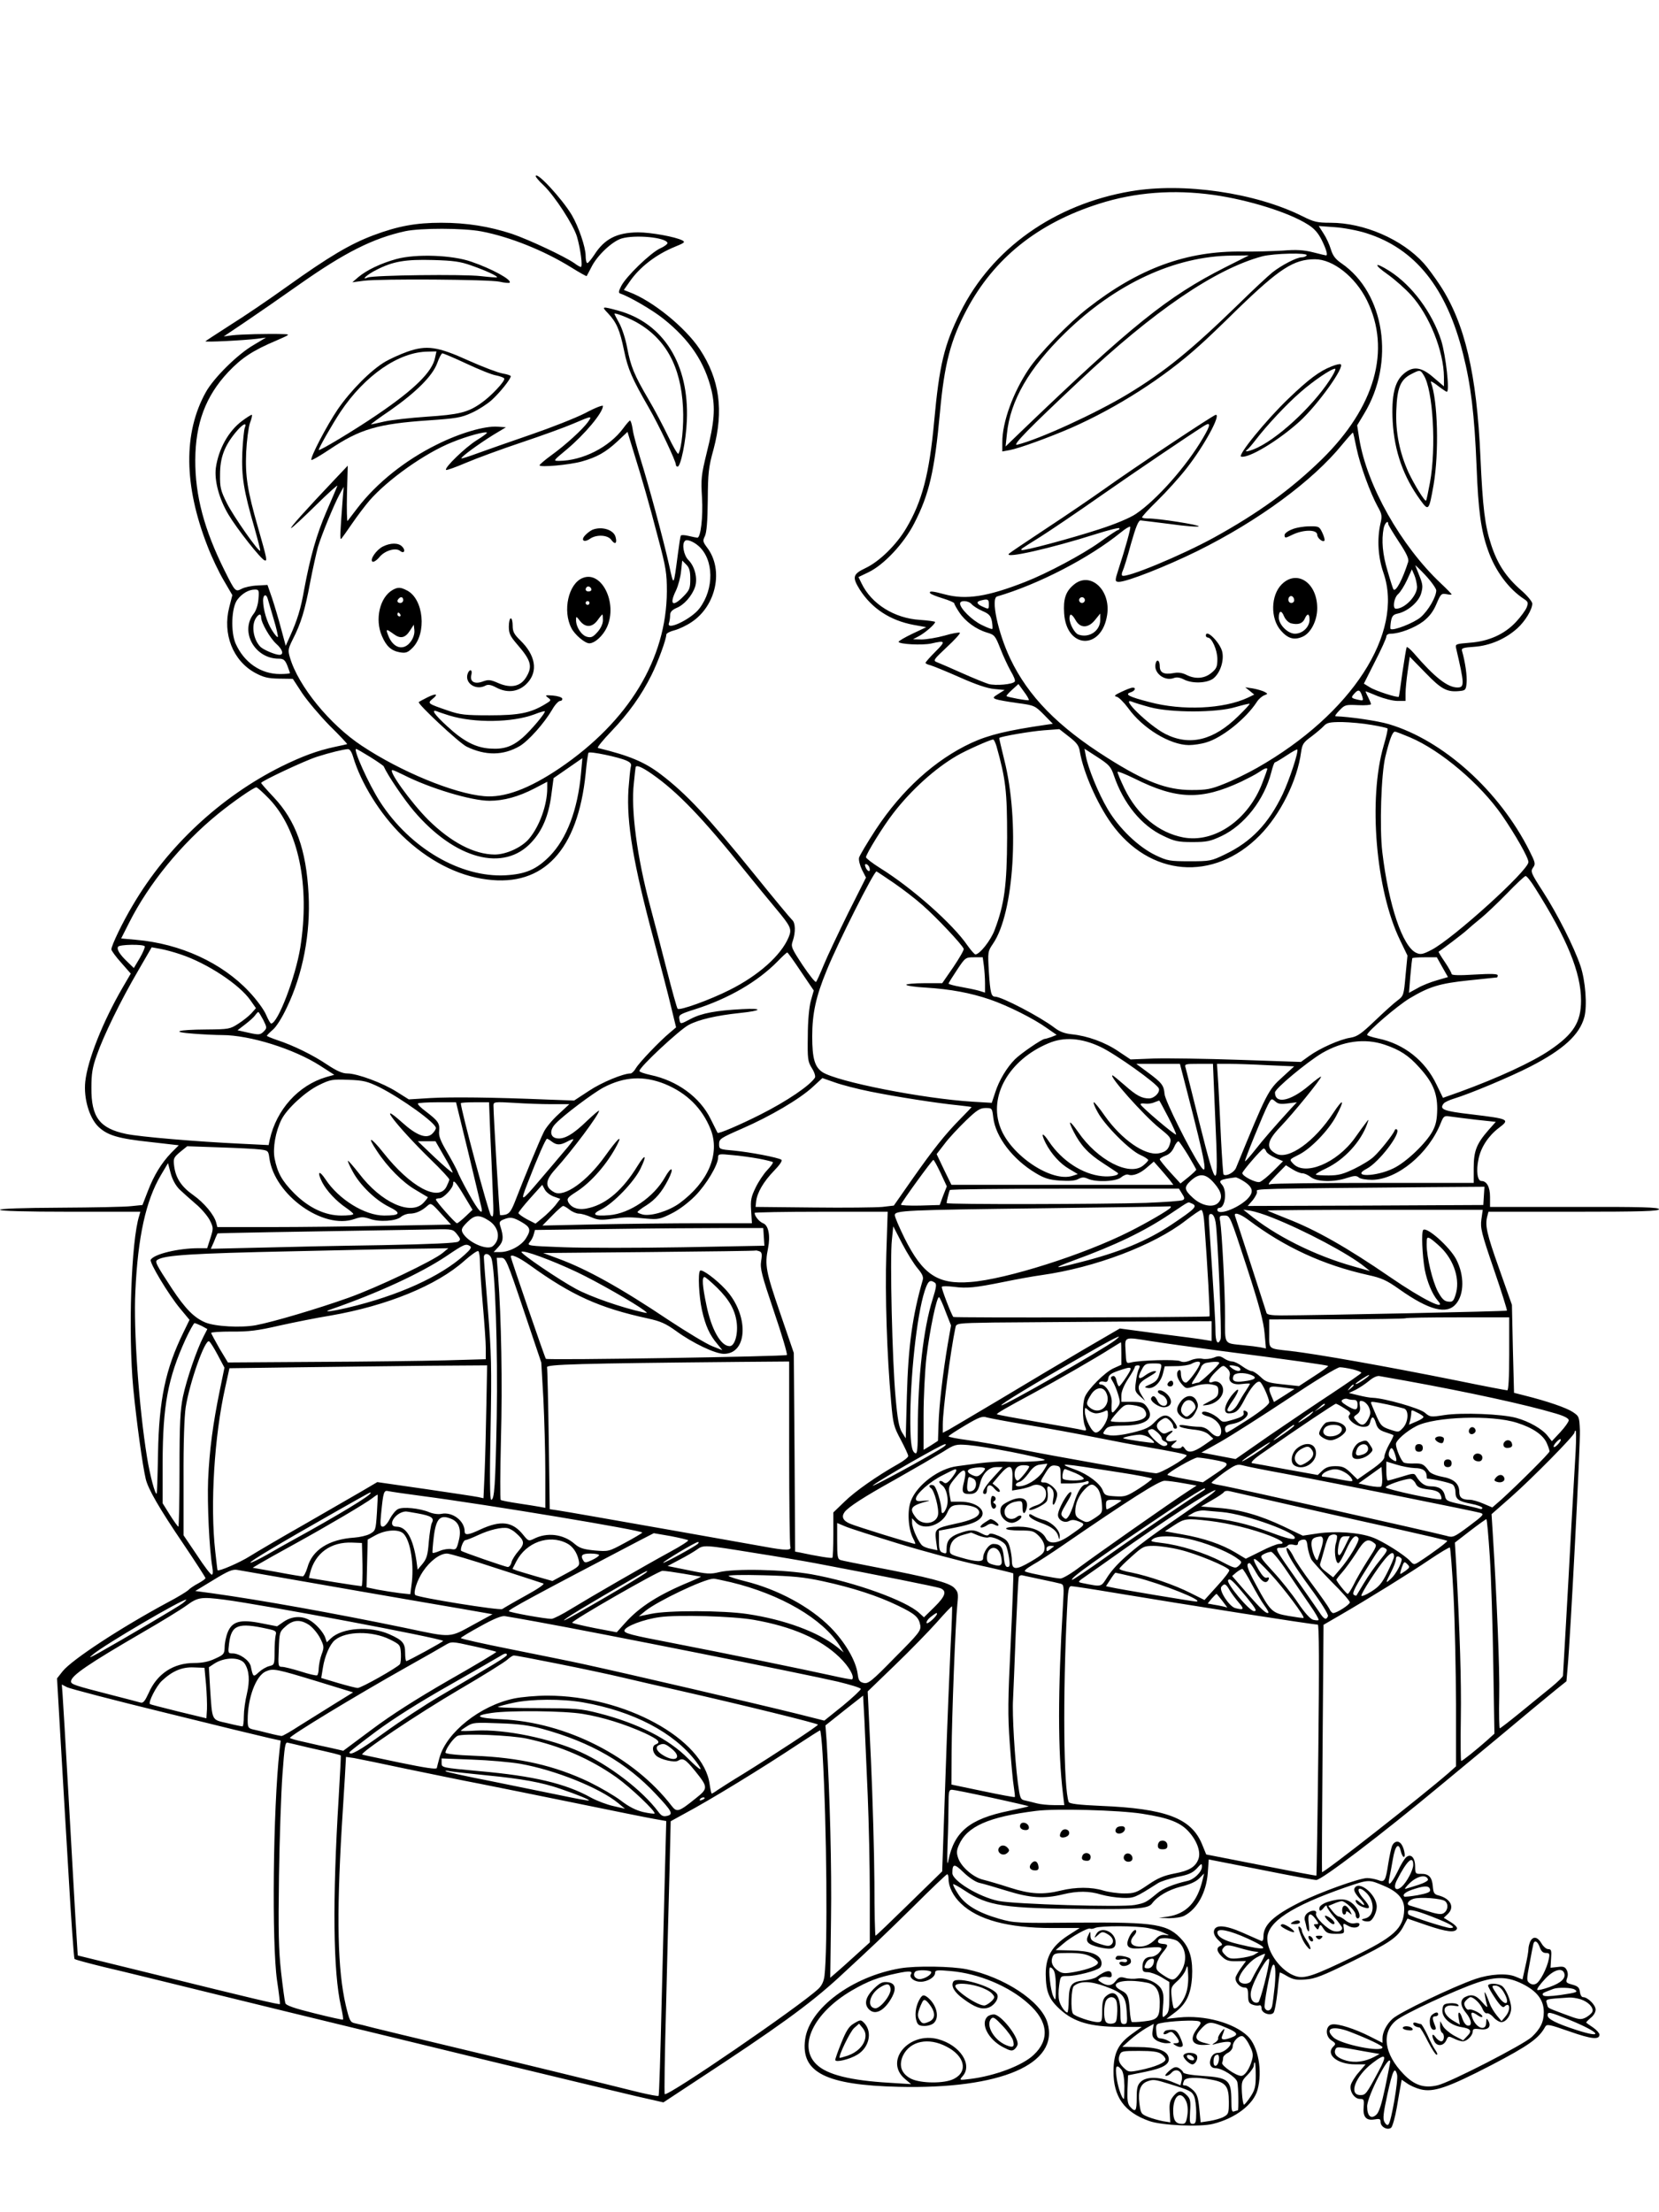 <?xml version="1.0" standalone="no"?>
<!DOCTYPE svg PUBLIC "-//W3C//DTD SVG 20010904//EN"
 "http://www.w3.org/TR/2001/REC-SVG-20010904/DTD/svg10.dtd">
<svg version="1.0" xmlns="http://www.w3.org/2000/svg"
 width="864pt" height="1152pt" viewBox="0 0 864 1152"
 preserveAspectRatio="xMidYMid meet">

<g transform="translate(0,1152) scale(0.1,-0.1)"
fill="#000000" stroke="none">
<path d="M2790 10602 c0 -4 18 -26 41 -47 59 -57 156 -207 174 -268 18 -62 31
-157 20 -157 -4 0 -19 8 -33 19 -52 36 -235 122 -325 153 -119 39 -236 58
-369 58 -131 0 -225 -17 -353 -65 -122 -46 -230 -110 -450 -267 -93 -67 -226
-157 -295 -200 -68 -44 -127 -82 -130 -85 -5 -6 194 4 270 13 l45 6 -65 -39
c-83 -48 -207 -171 -248 -245 -118 -212 -115 -486 9 -803 21 -55 59 -135 84
-177 l45 -77 -16 -63 c-36 -139 19 -279 135 -342 43 -23 66 -29 125 -30 l71
-1 49 -75 c28 -41 92 -117 143 -169 52 -51 92 -94 91 -96 -2 -1 -30 -7 -63
-14 -93 -20 -171 -49 -279 -102 -317 -158 -594 -416 -774 -722 -54 -90 -112
-211 -112 -231 0 -6 23 -38 51 -69 l50 -57 -42 -72 c-103 -177 -183 -378 -195
-491 -9 -87 21 -188 68 -234 47 -45 102 -62 271 -80 l148 -17 -40 -40 c-51
-54 -89 -115 -122 -201 l-27 -70 -59 -6 c-32 -4 -199 -7 -370 -8 -201 -1 -313
-5 -313 -11 0 -6 129 -10 366 -10 l365 0 -6 -21 c-42 -130 -58 -610 -31 -899
17 -173 48 -400 65 -472 13 -53 69 -151 198 -341 62 -92 113 -171 113 -175 0
-4 -17 -16 -37 -27 -21 -11 -45 -27 -53 -36 -9 -8 -56 -37 -106 -63 -247 -133
-498 -298 -547 -358 l-30 -38 16 -277 c9 -153 28 -480 43 -728 14 -247 29
-453 32 -456 4 -4 75 -23 157 -43 83 -19 350 -85 595 -145 245 -60 531 -130
635 -155 105 -25 460 -112 790 -192 330 -80 665 -160 745 -179 l145 -33 170
112 c423 277 589 397 743 538 184 170 226 210 388 369 93 93 173 169 177 169
4 0 7 -11 7 -25 0 -40 24 -89 64 -127 88 -85 245 -128 475 -128 l144 0 -61
-39 c-84 -55 -116 -111 -116 -201 1 -93 17 -132 76 -185 72 -65 156 -89 309
-90 l115 0 -50 -36 c-73 -52 -96 -99 -97 -194 -1 -134 56 -214 186 -260 63
-23 265 -32 332 -15 117 29 211 101 232 177 27 98 4 227 -51 280 -72 69 -225
111 -358 97 l-65 -7 45 34 c58 44 82 94 88 183 5 88 -10 146 -50 192 -75 85
-135 95 -549 92 -313 -3 -327 -2 -405 20 -111 32 -178 72 -214 129 -17 26 -28
48 -26 51 3 2 30 -13 60 -33 122 -81 204 -93 641 -96 260 -2 315 2 335 29 28
38 86 71 148 87 47 11 80 26 97 43 l26 26 -7 -29 c-28 -121 -85 -181 -184
-196 l-45 -6 53 -2 c29 0 65 5 80 13 67 35 114 120 122 222 l5 71 270 -53
c149 -30 279 -54 290 -54 28 0 340 237 650 495 22 18 153 127 291 241 137 115
275 229 306 254 l56 45 6 70 c15 165 67 1171 64 1237 -3 70 -4 73 -37 95 -33
22 -131 56 -251 86 l-55 14 -6 229 -5 229 -67 190 c-65 183 -74 224 -61 273
l6 22 444 0 c356 0 444 3 444 13 0 10 -87 13 -440 12 l-440 0 0 52 c0 52 -17
83 -45 83 -21 0 -28 54 -15 114 12 61 51 120 104 161 61 46 58 48 -140 72
-147 17 -170 26 -145 57 6 7 30 18 53 25 80 24 293 113 398 167 171 88 256
165 281 257 16 59 6 190 -20 267 -33 98 -121 272 -196 388 -62 96 -65 104 -51
124 14 19 12 26 -19 88 -157 312 -449 575 -732 659 -56 17 -206 39 -277 41 -6
0 3 14 20 31 28 29 32 30 97 27 37 -2 67 1 67 5 0 4 -7 21 -15 37 -9 17 -14
30 -13 30 2 0 30 -11 63 -25 33 -13 79 -25 103 -25 l42 0 0 40 c0 21 5 73 11
114 l11 76 82 -84 c84 -87 113 -102 182 -94 26 3 29 7 32 43 3 34 -7 107 -24
166 -4 14 7 17 65 21 81 6 162 41 223 96 41 37 78 98 78 129 0 10 -27 43 -61
72 -77 68 -121 136 -153 234 -33 100 -44 193 -56 457 -19 432 -81 697 -210
894 -27 41 -65 93 -85 115 -113 125 -311 211 -486 211 -69 0 -86 4 -146 34
-244 122 -619 177 -894 130 -398 -68 -724 -299 -888 -631 -84 -170 -109 -273
-136 -568 -25 -273 -63 -417 -145 -555 -51 -87 -140 -174 -212 -208 -67 -32
-71 -47 -30 -113 63 -98 158 -160 280 -183 l66 -12 -72 -34 c-40 -19 -72 -38
-72 -42 0 -13 125 -19 170 -9 74 17 77 13 22 -42 -29 -29 -52 -55 -52 -59 0
-3 11 -9 25 -12 14 -4 83 -32 153 -63 85 -38 145 -58 181 -61 l53 -5 -32 -20
c-29 -18 -31 -21 -13 -28 10 -4 60 -13 111 -20 90 -12 92 -14 138 -60 l47 -48
-34 -5 c-205 -30 -300 -53 -391 -95 -187 -87 -361 -244 -497 -451 -45 -69 -84
-135 -87 -146 -3 -12 4 -40 15 -63 l21 -41 -94 -187 c-51 -104 -108 -224 -126
-268 -18 -44 -36 -84 -40 -88 -4 -4 -35 35 -70 87 -59 90 -62 97 -51 127 15
45 14 94 -4 109 -8 7 -97 114 -197 238 -241 298 -355 420 -487 520 -84 64
-163 97 -327 137 -6 2 26 41 70 87 89 93 156 186 209 293 34 68 77 186 77 210
0 7 19 17 43 23 23 6 63 25 88 42 129 85 169 273 82 388 -23 31 -24 36 -12 60
9 19 14 76 15 187 1 142 4 172 30 265 54 202 32 365 -72 522 -76 114 -246 252
-367 297 l-28 11 30 43 c52 76 138 142 236 182 49 20 55 24 39 33 -37 19 -164
42 -231 42 -111 -1 -175 -34 -228 -117 -16 -24 -32 -43 -36 -43 -5 0 -9 17 -9
38 0 45 -37 152 -72 212 -52 87 -188 233 -188 202z m3530 -97 c184 -26 394
-92 491 -154 33 -20 54 -44 73 -82 24 -49 32 -79 22 -79 -2 0 -33 7 -67 16
-48 12 -86 15 -159 9 -52 -3 -147 -6 -210 -5 -290 4 -539 -87 -805 -295 -98
-76 -257 -240 -308 -318 -82 -123 -137 -275 -137 -380 l0 -48 38 7 c49 9 203
65 321 116 238 105 484 262 666 427 28 24 118 110 200 191 218 211 293 260
403 260 94 0 210 -91 271 -214 127 -258 42 -556 -235 -828 -161 -157 -331
-280 -561 -407 -171 -94 -463 -215 -479 -198 -3 3 -2 14 3 24 5 10 25 73 43
141 25 88 39 122 50 122 8 -1 78 -9 155 -19 77 -11 144 -16 148 -12 7 7 -212
42 -264 41 -14 0 -28 2 -31 5 -3 3 33 42 80 88 46 45 115 121 153 170 92 118
178 277 151 277 -11 0 -429 -278 -587 -391 -55 -39 -185 -128 -290 -197 -104
-69 -194 -129 -200 -135 -30 -29 220 28 453 102 67 21 122 35 122 30 0 -5 -3
-9 -7 -9 -5 0 -48 -29 -98 -65 -87 -62 -270 -160 -385 -205 -196 -77 -309 -95
-420 -65 -63 17 -83 19 -76 6 3 -5 33 -17 66 -27 33 -10 60 -22 60 -26 0 -5
12 -26 26 -47 31 -47 87 -88 144 -105 40 -12 43 -16 70 -84 15 -39 40 -92 54
-117 15 -25 25 -49 21 -54 -9 -15 -100 -23 -136 -13 -19 6 -81 31 -139 57 -58
26 -116 51 -129 56 -23 9 -21 12 50 79 41 38 71 71 68 75 -4 3 -40 -3 -80 -15
-40 -11 -94 -20 -119 -20 l-45 1 30 16 c32 17 85 62 85 74 0 3 -36 8 -79 11
-132 8 -252 82 -304 190 l-16 33 52 25 c81 39 185 150 239 256 77 150 105 270
133 574 23 255 56 380 140 538 142 267 370 450 689 551 188 60 387 75 596 46z
m795 -199 c255 -80 418 -284 504 -627 41 -161 60 -316 71 -589 9 -232 23 -332
59 -434 38 -109 108 -203 189 -256 20 -13 22 -19 13 -43 -6 -15 -31 -49 -56
-76 -60 -64 -142 -101 -241 -108 -71 -6 -75 -7 -71 -27 44 -189 45 -206 7
-206 -51 0 -119 53 -228 180 -17 19 -33 33 -36 30 -2 -3 -12 -62 -22 -130 -9
-69 -18 -127 -19 -128 -6 -7 -121 30 -151 49 l-31 19 58 115 c33 64 59 122 59
130 0 9 9 15 23 15 45 0 124 30 169 64 32 25 52 51 69 91 22 52 26 56 52 51
15 -3 27 -4 27 -1 0 2 -25 28 -56 57 -208 196 -385 509 -425 753 l-11 70 36
60 c163 268 108 629 -118 784 -32 22 -45 40 -55 73 -7 24 -24 61 -38 82 l-25
39 83 -6 c46 -3 120 -17 164 -31z m-4608 9 c147 -28 325 -99 467 -187 43 -27
80 -47 81 -46 1 2 13 23 25 47 30 61 108 134 157 149 71 21 231 6 239 -23 2
-5 -16 -19 -39 -29 -49 -23 -176 -145 -202 -196 -14 -28 -15 -35 -4 -39 46
-15 168 -86 224 -131 137 -109 216 -227 251 -375 20 -89 15 -162 -26 -325 -28
-115 -30 -134 -24 -232 6 -100 -7 -208 -24 -208 -4 0 -24 4 -45 9 -20 5 -39 6
-41 2 -3 -4 -9 -45 -15 -91 -24 -181 -21 -177 -47 -60 -31 138 -107 418 -149
552 -18 59 -37 127 -40 152 -4 26 -10 46 -14 46 -3 0 -19 -18 -35 -40 -73 -99
-212 -169 -334 -170 -33 0 -32 0 40 60 93 78 188 191 188 226 0 6 -42 -10 -92
-37 -51 -26 -178 -76 -283 -112 -104 -36 -228 -79 -274 -96 -46 -17 -86 -30
-88 -28 -5 6 91 76 167 123 l65 39 -43 3 c-67 5 -197 -33 -317 -93 -166 -82
-314 -201 -413 -330 -25 -33 -48 -63 -52 -68 -3 -4 -5 59 -3 140 l4 148 -71
-75 c-147 -155 -232 -250 -224 -250 5 0 62 53 128 118 65 64 116 110 113 102
-3 -8 -28 -68 -57 -134 -52 -121 -84 -235 -116 -406 -17 -99 -36 -160 -74
-244 l-22 -49 -24 89 c-13 49 -34 120 -47 159 l-24 69 -53 -3 c-30 -1 -66 -9
-81 -17 -33 -17 -34 -16 -88 92 -108 216 -155 394 -154 579 1 191 54 332 171
457 71 75 129 113 252 165 69 30 72 32 40 33 -84 3 -229 -1 -270 -6 l-45 -6
110 74 c61 41 191 131 290 201 231 162 377 236 545 273 80 17 302 17 397 -1z
m4298 -125 c-3 -5 -15 -10 -26 -10 -26 0 -105 -41 -153 -79 -22 -18 -101 -91
-175 -164 -248 -241 -384 -352 -579 -470 -166 -100 -460 -235 -575 -263 -28
-6 60 84 324 332 389 366 708 583 952 649 61 16 241 20 232 5z m-426 -63
c-298 -151 -486 -302 -1058 -851 l-84 -81 7 66 c17 172 115 342 303 525 263
257 572 400 868 403 l89 1 -125 -63z m-3318 -806 c-28 -38 -115 -118 -190
-172 -33 -24 -61 -48 -61 -52 0 -12 156 2 220 20 79 22 126 49 186 105 l52 49
30 -98 c48 -155 80 -265 129 -453 42 -157 46 -186 46 -280 -2 -352 -199 -676
-558 -920 -160 -108 -289 -156 -395 -146 -157 14 -433 128 -635 262 -167 110
-332 312 -375 460 -11 37 -10 45 15 95 42 82 63 150 90 295 14 73 33 157 41
186 19 63 82 217 112 273 l22 40 -5 -60 c-14 -188 -16 -219 -7 -210 5 6 30 41
56 79 26 38 66 91 89 118 95 110 292 250 434 306 76 31 172 57 179 49 3 -2
-22 -20 -54 -40 -58 -36 -169 -143 -159 -154 3 -3 50 14 104 37 54 23 184 71
289 106 105 35 226 79 270 98 98 42 100 42 75 7z m3204 -82 c-85 -146 -241
-322 -349 -395 -31 -21 -107 -53 -191 -80 -144 -47 -397 -115 -404 -108 -5 5
-12 0 98 69 52 33 194 129 315 214 188 131 448 307 536 363 37 23 36 6 -5 -63z
m800 -54 c18 -87 72 -234 110 -303 22 -39 24 -49 14 -90 -18 -81 -12 -174 16
-255 108 -313 -165 -735 -657 -1015 -51 -29 -129 -67 -173 -84 -69 -28 -92
-32 -170 -32 -128 0 -241 43 -437 167 -259 163 -414 322 -507 518 -64 135
-102 314 -68 323 215 63 480 200 645 334 23 19 45 32 48 29 5 -4 -25 -111 -62
-225 -18 -55 -18 -62 3 -62 42 0 245 80 408 160 319 158 602 366 756 556 29
35 54 63 55 61 2 -1 10 -38 19 -82z m165 -394 c0 -5 25 -46 55 -92 40 -60 53
-89 49 -104 -29 -92 -65 -160 -77 -144 -2 2 -16 45 -30 94 -27 88 -33 161 -21
224 6 28 24 45 24 22z m-3591 -115 c79 -71 81 -222 4 -324 -42 -56 -176 -120
-159 -76 3 9 6 26 6 40 0 17 9 27 33 38 40 16 81 63 97 110 14 44 -1 106 -35
140 -24 24 -35 83 -18 99 10 11 45 -3 72 -27z m-44 -171 c0 -48 -4 -58 -34
-89 -58 -60 -77 -45 -40 30 11 24 23 68 26 99 l6 56 21 -21 c16 -16 21 -33 21
-75z m3885 -59 c0 -34 -41 -105 -81 -140 -35 -30 -145 -73 -157 -61 -2 2 -1
20 2 39 5 28 12 36 36 41 51 11 108 60 121 104 10 35 9 47 -7 88 -10 26 -21
52 -23 58 -2 5 21 -17 52 -50 31 -33 56 -69 57 -79z m-100 18 c0 -47 -64 -114
-110 -114 -19 0 -11 56 11 76 12 10 33 44 47 74 l25 55 13 -30 c7 -16 13 -44
14 -61z m-6034 -63 c-2 -30 -12 -60 -24 -76 -74 -93 4 -235 129 -235 25 0 33
-6 45 -35 7 -19 14 -37 14 -40 0 -3 -24 -5 -52 -5 -100 0 -187 60 -231 159
-26 60 -22 187 9 228 24 32 59 53 92 53 20 0 22 -4 18 -49z m48 2 c3 -10 17
-58 31 -106 15 -49 24 -91 22 -94 -3 -3 -17 13 -31 36 -26 41 -45 105 -46 154
0 30 16 37 24 10z m3756 -28 c0 -29 0 -29 -35 -13 -29 13 -32 25 -7 31 35 9
42 7 42 -18z m-89 -2 c8 -9 33 -25 56 -35 35 -15 43 -25 49 -54 3 -19 4 -37 2
-39 -2 -3 -28 7 -56 21 -51 25 -112 86 -112 111 0 19 45 16 61 -4z m-3701 -68
c0 -28 47 -109 79 -138 33 -29 41 -57 16 -57 -21 0 -83 26 -99 42 -36 37 -48
109 -24 148 15 24 28 26 28 5z m3998 -431 c-5 -4 -109 15 -116 21 -2 2 11 17
29 33 l33 30 29 -40 c16 -21 27 -41 25 -44z m1737 18 c6 -21 4 -22 -22 -16
-38 9 -39 11 -18 34 20 22 29 18 40 -18z m49 -147 c43 -7 80 -16 82 -18 3 -2
-6 -43 -20 -90 -81 -278 -41 -752 85 -1012 l39 -81 -10 -104 c-9 -102 -10
-106 -42 -130 -18 -13 -71 -61 -118 -106 -72 -69 -92 -82 -128 -88 -53 -8
-157 -54 -214 -95 l-43 -31 -320 11 c-176 6 -376 9 -443 7 l-124 -5 -63 42
c-70 48 -163 81 -243 89 -38 4 -64 14 -90 34 -73 56 -275 162 -310 162 -20 0
-25 22 -32 129 -6 104 -6 106 21 146 111 160 140 640 59 959 -15 61 -27 112
-26 113 7 8 165 35 232 40 l81 6 50 -39 c41 -32 52 -46 57 -79 18 -106 89
-268 163 -372 199 -279 533 -307 773 -64 108 109 196 286 216 434 6 42 12 51
53 81 25 19 55 44 65 55 16 18 31 21 95 21 42 -1 111 -7 155 -15z m200 -65
c160 -68 365 -242 478 -405 69 -100 138 -221 138 -244 0 -44 -390 -397 -504
-457 -46 -24 -58 -26 -80 -16 -71 32 -144 247 -177 525 -15 127 -6 408 16 497
22 90 37 130 50 130 5 0 41 -14 79 -30z m-2154 -47 c48 -171 55 -234 55 -473
-1 -252 -14 -348 -65 -483 -20 -54 -78 -127 -100 -127 -5 0 -23 21 -41 46 -77
113 -290 301 -456 404 -40 25 -72 50 -73 56 0 16 89 161 142 229 93 121 218
234 332 300 44 26 171 83 188 84 4 1 12 -16 18 -36z m-3351 -54 c41 -138 141
-298 254 -409 134 -130 289 -211 444 -230 294 -38 472 153 513 551 5 56 12
105 15 109 6 9 156 -22 198 -41 22 -10 27 -18 22 -33 -3 -12 -8 -64 -12 -116
-11 -175 25 -386 132 -785 35 -132 76 -288 90 -348 l26 -107 -33 -28 c-52 -43
-158 -154 -176 -184 -9 -16 -22 -28 -28 -28 -38 0 -150 -46 -216 -90 l-78 -51
-137 5 c-290 12 -502 14 -611 8 l-113 -7 -62 39 c-72 46 -206 96 -258 96 -26
0 -55 13 -105 46 -74 50 -178 101 -261 128 -29 10 -53 20 -53 22 0 3 14 17 30
31 18 14 50 65 74 117 83 172 124 386 113 590 -12 231 -66 382 -182 505 -36
38 -65 71 -65 74 0 9 225 115 290 136 69 22 135 38 161 40 10 1 20 -13 28 -40z
m89 -1 c37 -23 68 -45 70 -48 21 -48 107 -174 158 -234 214 -251 468 -319 612
-162 57 61 89 139 103 244 l12 90 75 52 75 52 -7 -78 c-17 -191 -75 -342 -163
-432 -69 -70 -126 -94 -230 -100 -234 -13 -498 141 -654 383 -58 90 -142 275
-124 275 3 0 36 -19 73 -42z m3873 -96 c50 -147 144 -262 258 -315 58 -28 77
-32 151 -32 75 0 93 4 151 31 120 57 223 189 260 333 7 28 15 51 19 51 3 0 30
16 59 35 30 20 55 34 57 32 9 -8 -41 -159 -76 -233 -74 -154 -164 -248 -300
-313 -72 -35 -79 -36 -185 -36 -102 0 -115 2 -176 31 -90 43 -191 140 -250
240 -49 83 -102 213 -114 277 l-7 38 68 -44 c60 -39 70 -50 85 -95z m-2405 7
c133 -93 263 -228 484 -504 52 -65 124 -152 159 -194 81 -97 86 -109 68 -152
-39 -94 -157 -199 -307 -274 -103 -52 -261 -109 -271 -98 -4 4 -30 98 -58 208
-28 110 -67 259 -86 330 -67 250 -100 499 -84 636 4 41 8 77 9 82 1 16 30 5
86 -34z m3204 26 c0 -2 -11 -34 -25 -70 -73 -194 -249 -316 -412 -286 -130 25
-240 117 -307 255 -20 42 -36 80 -36 86 0 5 39 -10 88 -34 220 -110 348 -114
557 -16 33 16 74 37 90 48 30 21 45 26 45 17z m-4499 -30 c137 -70 354 -135
448 -135 74 0 151 21 234 64 l67 35 0 -34 c0 -86 -40 -198 -95 -263 -38 -45
-119 -82 -179 -82 -107 1 -227 64 -345 180 -89 89 -213 260 -187 260 4 0 29
-11 57 -25z m-699 -125 c153 -161 213 -450 162 -774 -25 -154 -117 -396 -152
-396 -4 0 -15 20 -26 45 -10 25 -49 79 -88 120 -141 151 -358 251 -590 271
l-77 7 41 81 c102 203 271 411 464 568 79 64 184 137 199 138 5 0 35 -27 67
-60z m3125 -355 c9 -25 -4 -29 -17 -6 -7 15 -7 21 0 21 6 0 13 -7 17 -15z
m128 -83 c44 -30 112 -82 150 -116 70 -61 206 -205 214 -227 2 -6 -23 -49 -54
-95 l-58 -84 -94 0 c-51 0 -93 -4 -93 -8 0 -5 46 -12 103 -15 127 -8 230 -27
333 -62 93 -32 229 -100 298 -150 l49 -34 -27 -11 c-15 -5 -31 -10 -35 -10
-14 0 -125 -76 -155 -106 -43 -43 -84 -112 -103 -173 l-18 -54 -100 6 c-260
16 -705 104 -782 154 -40 27 -53 71 -53 186 0 119 19 207 75 343 58 144 249
522 260 516 6 -3 46 -30 90 -60z m3339 -25 c167 -264 240 -442 240 -587 0
-113 -39 -175 -163 -259 -91 -62 -269 -144 -466 -216 l-90 -32 -34 70 c-59
124 -169 211 -303 239 -32 7 -58 15 -58 19 0 17 159 153 221 190 104 62 157
78 311 94 77 8 142 15 144 15 2 0 4 5 4 11 0 8 -34 9 -120 4 -79 -5 -120 -4
-120 3 0 5 -16 34 -35 62 -20 29 -34 53 -33 54 14 8 129 95 148 113 14 13 46
40 72 61 25 20 86 78 135 128 48 50 93 92 98 92 6 1 28 -27 49 -61z m-7240
-305 c2 -4 -9 -32 -26 -61 l-31 -52 -34 33 c-41 39 -56 65 -48 78 7 12 132 14
139 2z m187 -42 c138 -46 307 -157 364 -240 l28 -40 -24 -27 c-13 -14 -44 -39
-68 -54 -43 -28 -50 -29 -165 -30 -155 -1 -192 -13 -67 -22 52 -4 118 -7 147
-7 145 0 375 -72 512 -160 l73 -47 -43 -12 c-144 -43 -258 -169 -293 -325 l-6
-29 -142 7 c-235 11 -528 36 -600 51 -138 29 -182 87 -181 240 0 73 5 106 28
170 35 101 124 284 216 441 l70 121 44 -8 c24 -4 72 -17 107 -29z m3230 -89
l67 -99 -15 -53 c-9 -33 -16 -105 -16 -184 -2 -120 0 -133 21 -167 14 -22 20
-43 16 -50 -25 -40 -145 -122 -284 -192 -107 -54 -219 -102 -223 -95 -1 2 -17
34 -36 72 -56 114 -175 200 -313 229 -32 7 -58 16 -58 21 0 20 208 214 257
240 53 28 144 49 267 62 116 12 123 26 11 20 -135 -7 -211 -21 -266 -50 -57
-30 -56 -30 -61 -2 -4 22 2 26 81 51 176 56 327 144 431 250 24 25 47 46 50
46 3 0 35 -45 71 -99z m953 30 c3 -24 6 -65 6 -92 l0 -48 -32 10 c-18 5 -61
14 -95 20 -35 6 -63 14 -63 17 0 3 20 35 44 71 43 65 45 66 89 66 l45 0 6 -44z
m2388 -8 l29 -51 -58 -17 c-32 -9 -78 -27 -101 -41 l-44 -24 7 88 c4 48 9 89
10 92 2 3 31 5 65 5 l63 0 29 -52z m-6141 -274 c20 -41 20 -42 2 -61 -18 -17
-24 -18 -78 -6 l-58 13 39 30 c21 16 45 37 52 47 7 10 15 18 17 18 3 0 14 -19
26 -41z m4361 -141 c78 -37 293 -190 303 -216 8 -20 -23 -52 -51 -52 -38 0
-66 15 -127 69 -32 28 -60 51 -63 51 -23 0 164 -210 245 -275 54 -43 61 -52
56 -74 -9 -37 -23 -50 -61 -57 -71 -13 -193 72 -280 195 -27 39 -53 71 -57 71
-5 0 4 -24 20 -52 36 -67 165 -197 221 -222 23 -10 42 -23 42 -27 0 -4 -12
-17 -27 -29 -72 -57 -238 29 -338 175 -45 64 -56 66 -24 3 36 -71 76 -115 152
-164 40 -26 74 -49 77 -51 15 -12 -33 -23 -80 -18 -102 10 -209 80 -276 179
-35 53 -46 49 -18 -7 29 -56 75 -107 122 -134 l45 -27 -27 -9 c-108 -36 -322
106 -376 251 -63 164 45 353 250 439 81 35 173 28 272 -19z m1479 12 c80 -27
126 -57 181 -119 70 -77 93 -132 93 -216 -1 -54 -6 -81 -24 -115 -33 -62 -137
-162 -204 -194 -91 -45 -226 -47 -139 -2 62 32 179 184 157 204 -4 4 -10 2
-12 -5 -7 -20 -75 -106 -108 -136 -16 -16 -62 -44 -101 -63 -58 -28 -83 -35
-134 -35 -34 0 -64 2 -67 4 -3 3 21 18 54 33 94 45 180 138 213 231 9 26 9 27
-5 8 -9 -11 -35 -47 -59 -81 -94 -131 -261 -200 -322 -133 -20 22 -21 20 34
48 60 31 151 125 190 198 47 88 39 98 -14 18 -97 -149 -234 -247 -298 -213
-55 29 -49 66 23 141 65 68 211 247 211 260 0 4 -29 -17 -64 -47 -96 -81 -176
-97 -176 -35 0 20 165 157 245 205 109 63 222 79 326 44z m-1028 -247 c97
-376 109 -444 68 -384 -52 76 -184 340 -186 374 -4 45 -13 58 -89 114 l-58 43
113 0 114 0 38 -147z m146 -139 c18 -391 11 -393 -83 -19 -35 143 -68 270 -71
283 -7 21 -5 22 67 22 l75 0 12 -286z m274 279 l137 -6 -60 -55 c-76 -68 -82
-81 -243 -474 -10 -24 -52 -46 -65 -34 -2 3 -8 85 -13 183 -4 98 -11 226 -14
286 l-7 107 65 0 c35 0 125 -3 200 -7z m-3140 -98 c114 -47 194 -126 238 -236
50 -127 -12 -274 -161 -384 -56 -41 -147 -69 -191 -60 -16 4 -29 10 -29 13 1
4 21 20 46 35 48 31 80 68 114 134 33 64 18 74 -17 12 -58 -103 -183 -188
-289 -197 -81 -7 -97 4 -43 30 63 31 170 142 204 211 36 74 27 83 -15 15 -75
-122 -158 -195 -250 -218 -52 -14 -92 -3 -110 29 -9 19 -5 25 42 55 77 49 162
147 212 244 30 59 2 32 -64 -60 -93 -130 -211 -214 -263 -187 -50 27 -49 60 4
119 89 98 229 286 229 306 0 4 -28 -20 -63 -53 -71 -69 -117 -96 -155 -91 -37
4 -42 41 -10 75 38 42 199 163 253 191 108 56 208 61 318 17z m1073 -40 c135
-27 344 -60 457 -71 37 -4 67 -8 67 -9 0 -1 -26 -29 -58 -61 -80 -81 -141
-158 -252 -316 l-95 -136 -60 -7 c-33 -3 -195 -5 -360 -3 l-300 3 3 29 c5 45
38 102 92 158 32 33 46 54 39 59 -20 12 -162 39 -244 47 -79 7 -80 7 -80 35 0
26 8 31 120 80 147 64 300 154 368 217 l50 46 63 -22 c35 -13 120 -35 190 -49z
m-2559 23 c116 -59 293 -186 293 -212 0 -7 -9 -21 -20 -31 -30 -27 -82 -7
-157 61 -139 124 -23 -25 151 -195 53 -51 96 -98 96 -103 0 -5 -7 -22 -15 -38
-41 -80 -188 -1 -329 178 -66 83 -87 89 -34 10 56 -86 136 -166 202 -204 33
-20 62 -37 64 -38 1 -2 -9 -15 -22 -29 -65 -70 -222 1 -336 152 -30 38 -56 68
-58 66 -2 -2 9 -27 25 -56 38 -71 118 -148 188 -183 67 -33 61 -46 -24 -46
-101 0 -237 84 -306 189 -34 51 -45 40 -17 -16 23 -44 73 -98 125 -133 20 -14
37 -28 37 -32 0 -5 -28 -8 -62 -8 -85 0 -170 40 -247 117 -63 64 -86 106 -101
181 -10 54 5 140 36 202 28 56 123 144 194 179 61 30 70 31 155 28 79 -3 98
-8 162 -39z m4730 -84 l47 6 -30 -32 c-93 -102 -144 -161 -188 -217 -27 -34
-50 -60 -52 -58 -4 3 95 247 120 295 17 32 18 33 37 17 15 -14 29 -16 66 -11z
m-623 -71 c25 -48 43 -89 41 -91 -5 -6 -185 147 -185 157 0 5 10 6 23 4 12 -2
33 0 47 6 14 5 26 10 27 10 1 1 22 -38 47 -86z m-3645 -185 c35 -145 65 -273
68 -285 11 -48 -16 -19 -65 70 -28 50 -55 103 -60 118 -6 14 -30 59 -54 100
-34 58 -44 83 -41 109 4 40 -5 53 -69 102 -26 19 -45 38 -41 42 3 3 50 6 102
6 l96 0 64 -262z m114 105 c4 -87 10 -223 13 -303 6 -131 5 -144 -9 -130 -12
11 -157 553 -157 585 0 3 33 5 73 5 l74 0 6 -157z m321 147 l91 0 -57 -53
c-31 -28 -66 -70 -76 -92 -23 -46 -105 -246 -146 -352 -22 -57 -32 -72 -53
-78 -14 -3 -27 -4 -29 -2 -3 3 -34 519 -34 570 0 19 5 20 107 14 58 -4 147 -7
197 -7z m2299 -70 c12 -101 102 -218 221 -289 45 -27 70 -35 127 -39 47 -3 78
-1 94 8 19 10 30 11 50 2 43 -20 148 -15 174 7 13 11 29 17 37 14 24 -9 62 6
98 38 l35 30 32 -36 c17 -19 40 -47 51 -60 l19 -25 -578 0 -578 0 -39 80 -38
80 41 53 c22 30 72 83 110 120 58 56 75 67 104 67 34 0 34 -1 40 -50z m2514
-11 l103 -11 -39 -44 c-61 -70 -76 -108 -76 -196 l0 -78 -515 0 c-283 0 -526
-3 -540 -6 -21 -6 -17 1 26 46 l51 52 34 -21 c19 -12 42 -21 52 -21 11 0 30
-9 44 -20 32 -25 121 -27 188 -4 38 12 49 13 62 2 8 -7 39 -12 69 -12 132 2
294 136 358 297 14 35 18 38 48 33 18 -3 79 -10 135 -17z m-4813 -114 c25 -19
44 -19 80 0 16 9 30 14 32 12 2 -2 -20 -31 -49 -64 -28 -34 -84 -99 -123 -145
-102 -120 -106 -121 -67 -21 53 137 95 233 102 233 3 0 15 -7 25 -15z m-560
-78 c26 -44 45 -81 43 -83 -2 -3 -44 33 -93 79 l-88 84 46 0 46 0 46 -80z
m3875 5 c22 -37 41 -71 41 -73 0 -3 -19 -21 -41 -39 l-41 -33 -54 59 c-29 32
-54 63 -54 67 0 4 14 13 30 19 20 7 35 22 45 45 8 19 19 32 24 29 4 -3 27 -36
50 -74z m-4833 32 c40 -5 42 -7 47 -45 26 -191 280 -374 443 -317 35 12 46 12
80 1 49 -18 137 -12 162 10 10 9 31 17 46 17 30 0 61 13 91 40 19 17 22 16 72
-40 l52 -57 -331 -6 c-182 -4 -456 -7 -609 -7 l-277 0 -6 23 c-10 40 -63 104
-120 144 -61 43 -91 88 -99 151 -5 39 -3 44 31 73 l37 30 170 -6 c94 -3 189
-8 211 -11z m5238 -9 c3 -9 24 -24 47 -34 l41 -18 -51 -51 c-28 -28 -59 -53
-70 -57 -20 -6 -91 30 -91 46 0 10 101 127 111 128 4 1 10 -6 13 -14z m-2641
-39 c37 -7 69 -15 72 -18 3 -3 -10 -21 -29 -41 -19 -20 -47 -62 -61 -92 -23
-47 -27 -65 -23 -120 l4 -65 -266 0 c-146 0 -391 -3 -545 -6 l-280 -6 50 51
c27 28 53 51 58 51 5 0 20 -9 34 -20 14 -11 36 -20 48 -20 13 0 41 -8 63 -18
34 -15 51 -17 109 -9 75 10 89 10 181 1 58 -5 70 -3 128 26 39 19 87 55 124
92 59 60 120 162 120 201 0 18 5 19 73 12 39 -3 102 -12 140 -19z m946 -75
l32 -69 -19 -48 -18 -49 -103 -3 c-56 -1 -101 1 -99 5 8 20 163 233 169 233 3
0 20 -31 38 -69z m-3964 -85 c18 -17 56 -51 84 -75 29 -24 61 -62 73 -84 20
-40 20 -43 4 -94 l-17 -53 -45 0 c-104 0 -231 -30 -249 -60 -8 -14 93 -182
153 -254 l49 -59 -32 -66 c-93 -190 -127 -350 -132 -630 -2 -113 -5 -207 -7
-209 -8 -7 -35 96 -50 188 -43 265 -71 665 -61 865 13 285 55 473 132 604 l38
64 14 -53 c9 -33 26 -64 46 -84z m5389 32 c39 -45 45 -77 20 -102 -27 -27 -87
-15 -132 27 -45 41 -46 55 -12 87 46 43 80 40 124 -12z m159 7 c45 -31 47 -56
10 -92 -53 -49 -153 -84 -153 -53 0 6 4 10 10 10 31 0 42 90 14 121 -20 22
-11 27 71 38 6 0 27 -10 48 -24z m-4064 -75 l42 -70 -37 -35 c-20 -19 -40 -35
-44 -35 -9 0 -110 114 -110 124 0 3 9 6 19 6 21 0 71 53 71 76 0 25 15 8 59
-66z m465 -1 l34 -12 -26 -34 c-15 -18 -44 -47 -65 -64 l-38 -31 -45 23 c-24
13 -44 28 -44 32 0 5 28 40 62 78 l62 69 13 -24 c7 -14 28 -30 47 -37z m4844
4 l-3 -48 -613 -3 -614 -2 27 31 c14 18 24 38 21 45 -5 14 -15 14 902 22 l283
2 -3 -47z m-1572 11 c13 -20 15 -27 5 -33 -7 -5 -94 -11 -194 -15 -222 -7
-1037 -9 -1037 -1 0 8 12 59 17 68 2 4 272 7 598 7 l595 0 16 -26z m48 -50
c36 -14 24 -26 -101 -110 -131 -87 -274 -146 -485 -199 -131 -34 -141 -31 -30
10 220 80 370 152 507 244 105 70 90 62 109 55z m-108 -23 c-8 -12 -125 -80
-213 -124 -239 -121 -644 -249 -828 -263 -171 -14 -249 38 -344 228 -28 57
-51 111 -51 120 0 25 51 27 775 36 358 5 654 9 658 10 5 1 6 -2 3 -7z m177
-93 c15 -198 30 -469 26 -473 -6 -5 -1329 -8 -1334 -3 -10 11 -64 151 -60 157
2 4 30 4 62 0 69 -9 110 -5 263 26 63 13 151 29 195 35 277 39 584 155 750
284 39 30 75 55 81 55 7 1 14 -30 17 -81z m351 42 c170 -67 401 -190 482 -256
l29 -23 -85 24 c-204 57 -411 161 -550 276 l-25 20 39 -6 c22 -4 71 -19 110
-35z m1091 -10 c-6 -45 0 -70 65 -260 40 -116 70 -213 68 -215 -3 -4 -1007
-25 -1176 -25 -50 0 -74 4 -76 13 -4 14 -157 486 -164 505 -8 22 26 12 70 -21
189 -142 390 -235 625 -287 68 -15 95 -27 161 -74 156 -110 247 -133 295 -76
43 51 44 149 1 232 -34 65 -154 172 -172 153 -10 -10 -5 -132 8 -206 12 -63
39 -129 68 -162 51 -58 -77 5 -246 121 -227 156 -391 249 -542 307 -52 21 -97
39 -99 41 -2 2 249 4 558 4 l563 0 -7 -50z m-3099 -177 c-7 -216 3 -530 25
-773 10 -116 14 -130 50 -197 21 -40 39 -78 39 -85 0 -7 -24 -26 -53 -42 -108
-61 -223 -141 -279 -196 l-58 -56 0 -115 c0 -64 -2 -118 -5 -121 -4 -4 -80 8
-172 28 l-22 4 -3 518 -4 517 -72 210 c-73 213 -80 247 -62 335 13 66 2 120
-26 130 -20 8 -44 37 -44 54 0 3 156 6 346 6 l347 0 -7 -217z m1715 162 c11
-64 33 -589 26 -608 -14 -36 -27 -15 -27 41 0 49 -6 152 -33 560 -3 44 -1 52
12 50 10 -2 18 -19 22 -43z m-3784 8 c52 -34 62 -97 20 -132 -30 -25 -131 20
-158 70 -8 17 -4 26 25 55 39 39 62 40 113 7z m3946 -240 c66 -203 88 -287 93
-347 l7 -78 -29 6 c-16 3 -56 8 -89 11 -103 11 -95 -1 -95 148 0 135 -16 436
-25 495 -6 30 -4 32 23 32 28 0 28 -1 115 -267z m-3778 234 c47 -27 52 -41 25
-84 -23 -39 -86 -73 -134 -73 l-35 0 25 27 c26 28 28 52 9 110 -6 18 -2 25 16
32 36 15 50 13 94 -12z m1263 -78 l3 -46 -425 -8 c-234 -4 -512 -4 -619 0
-190 7 -194 8 -178 27 9 10 18 28 21 41 l6 22 379 5 c209 3 477 5 595 5 l215
0 3 -46z m801 -164 c23 -27 31 -44 27 -59 -54 -187 -76 -345 -83 -604 l-6
-222 -20 32 c-15 25 -23 68 -33 183 -17 184 -30 724 -19 819 l7 70 47 -91 c26
-50 62 -107 80 -128z m-2399 178 c19 -24 20 -29 6 -39 -11 -7 -138 -13 -393
-18 -208 -3 -494 -9 -636 -13 l-259 -6 17 38 c8 22 17 40 18 42 2 2 344 8
1129 21 94 2 97 1 118 -25z m5123 -68 c71 -69 103 -172 77 -249 -10 -32 -16
-37 -38 -34 -21 2 -33 15 -54 53 -28 54 -58 178 -58 245 0 36 2 40 18 31 9 -5
34 -26 55 -46z m-5055 6 c10 -6 2 -18 -28 -45 -126 -114 -345 -213 -610 -276
-90 -21 -135 -25 -85 -8 247 86 467 188 600 277 93 63 101 66 123 52z m-143
-36 c-50 -41 -341 -180 -490 -233 -157 -56 -388 -125 -483 -143 -77 -14 -213
-7 -264 15 -58 25 -103 71 -172 175 -86 131 -91 142 -75 151 37 24 179 33 700
44 310 7 620 14 689 14 l125 2 -30 -25z m195 -53 c0 -31 7 -131 15 -222 8 -91
15 -190 15 -221 l0 -57 -212 -6 c-117 -3 -420 -7 -672 -8 l-459 -3 -44 73
c-23 41 -43 77 -43 81 0 4 48 7 108 7 86 -1 135 5 247 31 77 17 196 41 265 52
295 51 555 157 699 286 34 30 66 53 72 50 5 -4 9 -32 9 -63z m506 -47 c101
-48 296 -159 349 -199 19 -15 19 -15 -5 -10 -113 25 -274 81 -350 122 -84 45
-290 184 -284 193 7 12 157 -43 290 -106z m949 109 c13 -5 15 -15 9 -51 -6
-39 3 -73 67 -263 41 -120 71 -222 67 -226 -9 -8 -1247 -28 -1255 -20 -5 4
-183 524 -183 532 0 16 43 -4 99 -44 219 -158 363 -223 616 -278 64 -14 92
-26 146 -65 86 -63 204 -119 249 -119 126 0 131 203 9 335 -49 53 -123 108
-133 98 -12 -12 -6 -135 10 -206 18 -81 40 -129 80 -176 l26 -32 -53 21 c-30
12 -130 72 -224 134 -257 172 -429 267 -578 322 l-78 29 553 5 c304 3 554 6
555 8 1 1 9 -1 18 -4z m-1396 -36 c20 -53 34 -477 28 -828 -7 -359 -12 -430
-29 -430 -7 0 -8 129 -3 368 6 323 4 397 -14 622 -12 140 -21 263 -21 273 0
25 29 21 39 -5z m168 -270 l92 -273 11 -190 c5 -104 10 -275 10 -379 l0 -188
-27 5 c-16 3 -66 11 -113 18 -47 7 -88 15 -92 18 -4 3 -3 146 1 316 8 288 2
632 -15 853 l-7 92 24 0 c23 0 30 -16 116 -272z m1007 117 c65 -64 95 -118
103 -184 7 -61 -11 -121 -37 -121 -46 0 -95 87 -121 214 -21 100 -24 146 -10
146 5 0 34 -25 65 -55z m1134 26 c11 -7 9 -23 -11 -87 -48 -152 -77 -407 -77
-682 0 -93 -3 -123 -12 -120 -19 7 -26 45 -27 153 -2 234 33 565 75 693 17 52
27 60 52 43z m57 -152 l28 -71 -17 -97 c-26 -154 -45 -319 -48 -415 l-3 -89
-37 -24 -38 -23 0 177 c0 98 7 236 15 306 17 141 54 319 66 312 4 -3 20 -37
34 -76z m2935 -219 c0 -125 -4 -190 -10 -190 -6 0 -122 22 -258 50 -378 76
-728 138 -872 155 -118 13 -110 7 -110 90 l0 74 352 1 c193 0 354 3 357 5 2 3
125 5 273 5 l268 0 0 -190z m-1550 119 l0 -52 -37 6 c-20 4 -128 18 -239 32
l-202 27 -189 -110 c-104 -61 -297 -176 -430 -256 -133 -79 -256 -152 -272
-161 l-31 -16 0 43 c0 75 41 388 66 505 4 22 7 23 197 26 105 1 405 3 665 5
l472 2 0 -51z m-5259 26 l29 -16 -21 -41 c-35 -68 -87 -221 -106 -310 -14 -69
-18 -134 -18 -380 0 -164 -3 -298 -6 -298 -3 0 -23 28 -44 61 l-38 61 0 212
c1 297 27 439 120 643 21 45 42 82 46 83 4 0 21 -7 38 -15z m4757 -74 c-57
-45 -585 -347 -593 -339 -5 5 157 104 395 240 198 114 250 140 198 99z m187
-5 c50 -8 214 -31 365 -51 366 -47 552 -74 557 -78 2 -2 -31 -27 -74 -54 l-78
-51 -84 9 c-75 8 -89 12 -116 39 -17 16 -38 30 -46 30 -8 0 -30 11 -49 25 -19
14 -42 25 -52 25 -10 0 -30 7 -43 16 -21 14 -30 14 -54 4 -17 -6 -43 -9 -58
-6 -17 4 -43 1 -63 -8 -25 -10 -40 -11 -54 -4 -19 10 -209 5 -256 -7 -25 -6
-25 -5 -28 59 -4 77 -11 75 133 52z m-4861 -72 l35 -66 -24 -117 c-36 -175
-54 -311 -61 -466 -5 -127 6 -364 22 -457 4 -23 3 -38 -3 -38 -6 0 -41 46 -78
103 l-69 102 0 295 c-1 186 4 323 11 371 21 132 101 357 122 344 6 -3 26 -35
45 -71z m4706 8 l0 -59 -40 -18 c-45 -20 -135 -110 -150 -150 -13 -34 -13
-116 0 -150 10 -25 9 -27 -12 -22 -13 4 -117 22 -233 42 -115 20 -211 38 -213
40 -4 4 48 34 193 112 118 64 319 179 400 231 28 17 51 32 53 32 1 0 2 -26 2
-58z m-1730 -516 c0 -261 3 -481 6 -490 8 -21 -23 -21 -136 0 -77 14 -193 34
-445 79 -318 56 -596 105 -631 110 l-41 6 -5 362 c-3 199 -7 369 -9 377 -4 15
157 20 1009 28 l252 2 0 -474z m2140 466 c0 -18 -61 -102 -74 -102 -15 0 -26
21 -26 51 0 11 -4 17 -10 14 -17 -11 -11 -43 13 -71 24 -27 24 -27 70 -12 28
9 61 13 84 9 34 -6 38 -10 38 -35 0 -25 -7 -33 -45 -53 -45 -24 -45 -24 -10
-19 45 8 80 42 80 77 0 31 -28 53 -53 43 -31 -12 -24 14 13 51 39 38 40 38 60
20 13 -12 18 -25 14 -40 -8 -32 18 -49 66 -42 22 3 40 3 40 1 0 -1 -10 -19
-22 -37 -13 -19 -31 -49 -40 -66 -17 -31 -43 -49 -55 -37 -4 3 8 26 26 51 18
25 31 51 29 57 -2 6 -18 -9 -36 -32 -37 -50 -42 -90 -13 -90 37 0 52 13 81 69
33 65 67 104 82 95 13 -8 47 -84 48 -106 0 -11 -38 -43 -107 -88 -59 -38 -110
-70 -115 -70 -4 0 -8 9 -8 19 0 14 10 21 38 26 58 10 103 55 68 68 -9 4 -12 0
-9 -11 3 -13 -9 -21 -52 -34 -54 -16 -57 -16 -76 3 -30 30 -89 50 -89 30 0 -5
12 -12 28 -16 40 -10 72 -44 72 -77 0 -36 -26 -37 -59 -3 -15 16 -34 25 -55
25 -17 0 -49 3 -70 7 -25 4 -37 3 -33 -4 4 -6 34 -13 69 -17 43 -4 69 -13 84
-27 l23 -21 -49 -34 c-55 -38 -84 -43 -100 -16 -7 10 -13 13 -16 6 -4 -11 -54
-7 -54 4 0 2 8 11 18 19 15 13 15 14 -10 9 -37 -8 -47 12 -17 35 26 20 19 25
-12 9 -15 -8 -24 -7 -39 8 -23 21 -19 41 11 60 18 11 24 11 40 -4 10 -9 19
-23 19 -31 0 -7 5 -13 10 -13 16 0 12 15 -11 44 -28 35 -55 33 -94 -8 -27 -29
-48 -39 -116 -56 -54 -13 -97 -18 -121 -14 -37 6 -37 7 -23 27 13 19 25 22 93
23 122 1 169 38 125 98 -16 22 -26 25 -75 26 l-58 0 0 33 c0 20 13 52 35 86
19 29 35 57 35 62 0 5 7 9 15 9 12 0 13 -4 7 -17 -6 -10 -13 -41 -16 -68 -7
-46 -5 -52 20 -75 l28 -25 -17 27 c-29 46 -22 65 36 98 36 21 46 30 31 30 -12
0 -33 -10 -48 -21 -36 -28 -45 -17 -21 26 16 32 22 35 62 35 48 0 47 1 32 -53
-8 -30 -18 -42 -47 -55 -34 -15 -35 -16 -14 -20 32 -5 68 30 79 77 l9 36 60 1
c33 0 68 6 79 12 23 13 45 15 45 4z m100 1 c0 -10 -98 -103 -109 -103 -5 0
-17 -3 -26 -6 -12 -5 -10 3 9 30 14 21 28 46 31 56 3 10 16 21 28 23 37 7 67
7 67 0z m-3817 -225 c-2 -117 -6 -273 -9 -346 l-6 -134 -27 6 c-14 3 -139 22
-276 42 l-250 36 -85 -50 c-47 -27 -182 -105 -300 -173 -118 -67 -244 -141
-279 -163 -52 -33 -161 -80 -168 -73 -1 1 -6 46 -12 99 -27 241 -5 599 52 853
l22 100 365 5 c201 3 503 6 671 8 l306 2 -4 -212z m3911 206 c9 -3 16 -10 16
-15 0 -13 -23 -10 -44 6 -16 12 -17 15 -4 15 9 0 23 -3 32 -6z m-577 -53 c-18
-28 -35 -50 -39 -50 -3 -1 -9 12 -13 28 -4 20 -11 28 -20 25 -12 -5 -12 -9 0
-28 8 -12 21 -43 28 -67 13 -43 13 -47 -9 -75 -25 -31 -27 -28 -24 36 1 39
-31 90 -56 90 -8 0 -12 5 -9 10 4 6 15 8 25 5 14 -4 19 0 22 17 2 18 15 27 53
40 73 25 77 23 42 -31z m1179 38 c24 -6 44 -14 44 -18 0 -3 -69 -51 -152 -106
-84 -55 -231 -155 -328 -221 l-175 -122 -89 17 -89 17 101 57 c56 32 213 132
349 222 143 95 257 165 271 165 13 0 43 -5 68 -11z m-530 -29 c35 -14 21 -26
-38 -33 -49 -7 -64 2 -54 28 6 17 53 20 92 5z m599 -16 c-26 -20 -55 -36 -55
-30 0 5 63 46 70 46 3 -1 -4 -8 -15 -16z m205 -14 c325 -59 630 -125 783 -171
44 -13 67 -25 67 -35 0 -8 -20 -36 -44 -62 l-44 -47 -22 28 c-28 36 -97 75
-162 93 -74 21 -286 29 -376 15 -71 -11 -74 -11 -102 13 -28 23 -209 75 -271
77 -13 0 -46 6 -74 13 l-50 12 36 17 c19 10 51 31 70 47 20 17 42 27 54 24 11
-2 72 -13 135 -24z m-270 -24 c0 -2 -8 -10 -17 -17 -16 -13 -17 -12 -4 4 13
16 21 21 21 13z m-355 -13 l47 -6 -53 -34 -54 -34 -12 28 c-24 56 -19 59 72
46z m-935 -23 c31 -58 -24 -119 -76 -86 -29 20 -30 29 -3 72 24 40 62 46 79
14z m1291 -40 c14 0 19 -7 19 -25 0 -31 -12 -31 -57 -4 -26 16 -31 24 -21 30
7 5 19 7 26 4 8 -3 22 -5 33 -5z m79 -40 c9 -23 9 -34 -4 -59 -19 -36 -36 -39
-61 -11 -18 20 -18 21 2 35 14 10 19 22 15 44 -4 26 -1 29 16 24 11 -3 26 -18
32 -33z m97 16 c37 -8 76 -18 86 -21 25 -10 22 -68 -5 -99 -23 -25 -23 -26
-70 -10 -42 14 -48 21 -72 76 -14 32 -26 61 -26 64 0 7 14 5 87 -10z m-1269
-24 c32 -41 -3 -65 -101 -67 -37 -1 -70 1 -72 5 -2 3 14 24 35 47 36 39 40 41
81 36 24 -3 50 -12 57 -21z m942 24 c0 -2 -12 -11 -27 -20 l-28 -17 24 20 c23
21 31 25 31 17z m102 -20 c30 -18 35 -25 25 -35 -17 -18 35 -61 73 -61 23 0
31 5 36 25 8 34 19 31 30 -7 8 -26 18 -36 49 -46 22 -7 41 -14 42 -16 2 -2 -8
-23 -22 -47 -13 -24 -25 -53 -25 -65 0 -14 -21 -35 -70 -69 l-70 -49 -36 35
c-29 28 -43 34 -79 34 -32 0 -50 -6 -68 -23 l-24 -23 -167 30 c-91 17 -168 31
-171 31 -18 0 3 22 58 59 186 130 368 251 374 251 5 0 25 -11 45 -24z m-1293
-26 c12 0 31 5 42 10 17 9 19 7 19 -17 0 -34 -39 -93 -63 -93 -20 0 -56 70
-57 109 0 23 1 23 18 8 10 -10 29 -17 41 -17z m1704 -17 c3 -5 -13 -16 -35
-25 l-40 -17 6 22 c3 12 6 30 6 40 0 16 2 16 29 2 17 -8 32 -18 34 -22z m-593
6 c-27 -21 -71 -47 -55 -32 19 18 68 53 74 53 3 0 -5 -9 -19 -21z m-1470 -49
c102 -17 262 -46 355 -65 94 -19 211 -41 260 -49 145 -25 215 -39 215 -45 -1
-15 -137 -95 -160 -93 -45 3 -541 91 -715 126 -93 19 -214 40 -267 47 -54 7
-98 16 -98 19 0 4 39 29 86 57 72 43 91 50 113 42 14 -4 109 -22 211 -39z
m2550 11 c83 -26 138 -64 156 -107 8 -18 14 -37 14 -42 0 -9 -162 -170 -251
-251 l-47 -41 -47 20 c-25 11 -57 20 -70 20 -40 0 -55 11 -55 40 0 44 -28 69
-90 80 -32 6 -60 18 -67 28 -27 37 -35 42 -77 41 -24 -1 -48 1 -55 5 -14 9
-41 72 -41 96 0 19 54 67 107 94 96 49 393 59 523 17z m-1160 -15 c0 -6 -99
-76 -107 -76 -7 0 97 79 105 80 1 0 2 -2 2 -4z m-712 -35 c12 -11 22 -24 22
-30 0 -7 7 -14 15 -17 21 -8 19 -24 -3 -24 -25 0 -98 76 -80 83 20 8 21 8 46
-12z m2178 -98 c-4 -60 -13 -232 -22 -383 -8 -151 -21 -387 -29 -525 -8 -137
-15 -255 -15 -261 0 -6 -28 -33 -62 -61 -35 -28 -108 -88 -162 -132 -55 -45
-102 -81 -105 -81 -3 0 -5 75 -3 167 3 144 -13 519 -34 853 l-6 95 100 88
c109 96 332 322 332 337 0 6 3 10 6 10 3 0 3 -48 0 -107z m-2216 67 c14 -10
23 -21 20 -23 -4 -4 -146 17 -160 23 -9 4 54 18 85 19 17 0 41 -8 55 -19z
m2125 -30 c-10 -11 -20 -18 -23 -15 -3 3 3 14 13 25 10 11 20 18 23 15 3 -3
-3 -14 -13 -25z m-1548 -30 c-53 -37 -108 -69 -97 -57 12 13 136 96 144 96 5
1 -16 -17 -47 -39z m-1652 16 c-61 -42 -409 -231 -366 -199 43 33 356 212 371
212 10 1 8 -3 -5 -13z m353 -27 c86 -17 164 -35 172 -40 15 -8 -132 -15 -213
-10 -21 1 -79 -3 -129 -9 -50 -7 -101 -13 -112 -15 -95 -11 -210 -97 -242
-181 -20 -51 -14 -145 11 -194 9 -17 14 -30 11 -30 -12 0 -306 91 -338 105
-37 15 -47 36 -30 60 18 26 101 80 267 172 99 56 209 120 245 142 63 40 67 41
133 36 37 -3 138 -19 225 -36z m1998 -14 c12 -38 8 -42 -20 -22 -13 10 -16 20
-12 35 10 31 19 27 32 -13z m-950 -26 c93 -17 94 -20 17 -72 l-68 -46 -92 17
c-51 9 -93 19 -93 22 0 11 136 89 156 90 11 0 47 -5 80 -11z m1052 -44 c42 0
61 -14 62 -42 0 -7 1 -13 3 -13 29 -1 123 -22 133 -31 8 -6 14 -23 14 -38 0
-38 15 -49 82 -62 32 -6 58 -16 58 -21 0 -6 -6 -8 -14 -5 -8 3 -50 13 -95 23
-74 16 -81 19 -86 46 -8 33 -31 48 -74 48 -30 0 -54 17 -76 53 -9 16 -15 16
-75 -3 -36 -11 -68 -20 -72 -20 -5 0 -8 22 -8 49 l0 50 53 -16 c28 -9 71 -17
95 -18z m-1937 -19 c-29 -41 -86 -76 -126 -76 -22 0 -18 17 4 23 11 2 32 23
48 45 20 29 37 42 58 45 17 2 34 5 38 5 4 1 -6 -18 -22 -42z m397 -3 c94 -14
172 -30 172 -33 0 -4 -30 -27 -67 -51 -63 -40 -73 -44 -123 -41 -51 3 -57 5
-67 31 -13 35 -77 84 -141 107 -102 38 -91 37 226 -13z m867 -8 c256 -48 984
-194 1014 -203 22 -7 18 -12 -58 -69 -78 -58 -84 -61 -117 -51 -75 20 -1123
255 -1181 264 -24 4 -43 9 -43 13 0 3 30 27 65 53 59 41 68 45 98 37 17 -5
118 -25 222 -44z m-1335 38 c0 -11 -51 -73 -60 -73 -15 0 -22 38 -10 60 7 13
21 20 40 20 17 0 30 -3 30 -7z m164 -43 l1 -45 55 0 c30 1 63 5 73 9 11 5 17
4 17 -3 0 -6 -6 -11 -14 -11 -21 0 -44 -37 -62 -96 -8 -28 -21 -59 -29 -70
-12 -17 -15 -17 -29 -4 -14 14 -12 21 19 73 23 38 30 57 21 57 -16 0 -66 -90
-66 -119 0 -27 34 -45 59 -31 14 7 28 6 50 -3 36 -15 36 -15 -49 -74 -61 -42
-106 -47 -123 -13 -19 38 -72 60 -144 60 -36 0 -63 -4 -63 -10 0 -6 30 -10 71
-10 65 0 73 -2 100 -29 19 -20 29 -40 29 -60 0 -27 -8 -35 -70 -72 -78 -46
-100 -46 -100 3 0 18 -5 50 -11 71 -9 32 -18 41 -56 58 -33 14 -48 16 -53 8
-5 -8 -17 -6 -41 7 -38 20 -56 20 -117 -2 -45 -17 -62 -38 -62 -78 0 -28 -1
-29 -24 -20 -12 5 -16 20 -16 59 l0 54 58 11 c91 17 128 29 152 48 48 39 -8
92 -99 92 l-49 0 -7 40 c-6 36 -3 44 31 85 45 56 62 48 45 -20 -14 -55 -9 -65
28 -65 32 0 45 13 55 54 12 51 46 86 84 86 l34 0 -51 -56 c-48 -52 -63 -84
-41 -84 6 0 10 9 10 19 0 31 19 35 39 9 11 -13 23 -20 27 -16 4 4 -3 16 -15
25 l-22 18 36 43 c53 62 71 57 68 -19 l-2 -61 42 7 c23 4 50 12 60 17 28 15
66 1 73 -26 8 -35 -10 -63 -51 -76 -19 -6 -35 -15 -35 -20 0 -15 81 23 92 43
5 11 7 32 4 48 -6 32 4 38 24 14 8 -10 10 -28 5 -52 -8 -44 8 -35 19 10 5 21
1 33 -18 52 -14 14 -34 25 -46 25 -25 0 -25 2 6 51 20 33 30 40 51 37 24 -3
27 -7 27 -48z m-394 32 c0 -5 -9 -17 -20 -27 -17 -15 -24 -16 -45 -7 -44 20
-27 38 38 41 15 0 27 -3 27 -7z m2063 -93 c-4 -4 -33 -2 -63 4 l-55 12 60 43
60 43 3 -47 c2 -26 0 -50 -5 -55z m-2213 82 c0 -5 -12 -23 -26 -41 -21 -24
-29 -28 -40 -19 -8 7 -17 9 -21 5 -4 -3 2 -13 14 -21 25 -18 37 -84 21 -119
-12 -29 -25 -34 -25 -11 0 37 -27 125 -41 130 -19 7 -30 -4 -14 -14 18 -11 44
-109 37 -141 -10 -47 -82 -55 -114 -14 -39 50 -29 63 64 88 11 3 1 3 -22 1
-34 -4 -43 -2 -43 10 0 25 73 90 140 123 71 36 70 36 70 23z m621 -12 c27 -12
46 -25 43 -30 -7 -12 -101 -11 -109 1 -6 11 3 50 11 50 3 0 27 -10 55 -21z
m1399 6 c16 -8 34 -24 39 -34 10 -18 8 -18 -62 -5 -40 8 -78 14 -85 14 -18 0
-4 20 22 30 32 13 54 12 86 -5z m-1931 -35 c22 -11 17 -55 -6 -64 -23 -9 -29
0 -25 38 5 40 5 40 31 26z m2303 -24 c9 -20 21 -26 65 -32 39 -4 57 -12 64
-26 6 -11 8 -22 5 -25 -8 -9 -288 51 -289 62 -2 9 93 43 126 44 9 1 22 -10 29
-23z m-1208 0 l68 -12 -43 -28 c-94 -61 -488 -338 -564 -395 -44 -34 -90 -61
-102 -61 -22 0 -157 26 -183 36 -9 3 4 15 38 35 29 16 96 60 150 97 355 244
508 341 537 341 17 0 61 -6 99 -13z m-449 -26 c11 -12 20 -41 23 -74 4 -54 4
-54 -36 -81 -39 -25 -41 -26 -71 -10 -24 12 -31 22 -31 45 0 40 17 80 48 113
31 32 43 34 67 7z m551 -13 c-71 -44 -350 -234 -500 -341 -98 -70 -180 -125
-183 -123 -9 10 126 106 525 374 85 57 159 103 165 102 7 0 3 -6 -7 -12z
m-4071 -27 c350 -46 1156 -180 1150 -191 -3 -4 -43 -28 -90 -53 -85 -46 -85
-46 -158 -40 -59 6 -78 12 -104 34 -59 52 -145 62 -214 26 -25 -12 -28 -11
-53 20 -56 71 -117 79 -225 29 -61 -29 -81 -31 -81 -10 0 55 -63 103 -120 92
-16 -4 -44 0 -64 8 -50 21 -139 30 -164 16 -12 -6 -31 -30 -42 -51 -11 -22
-27 -40 -36 -40 -13 0 -15 10 -9 68 11 113 14 123 38 117 12 -3 90 -14 172
-25z m4115 10 c-14 -11 -104 -74 -200 -140 -195 -133 -293 -216 -342 -291 -35
-55 -28 -53 -130 -33 -28 6 -27 6 25 42 28 19 97 68 152 107 240 171 493 335
515 335 3 0 -6 -9 -20 -20z m225 -15 c147 -34 455 -104 754 -170 134 -30 246
-56 248 -59 4 -4 -84 -69 -148 -110 -24 -15 -27 -15 -45 5 -28 31 -143 104
-196 123 -70 26 -189 34 -283 21 l-80 -12 -100 48 c-122 58 -230 89 -344 97
l-86 7 57 33 c32 18 60 37 63 43 4 5 16 7 28 4 12 -3 72 -16 132 -30z m-4605
20 c0 -13 -172 -117 -405 -245 -33 -18 -95 -53 -138 -78 -43 -24 -80 -42 -83
-39 -5 5 143 94 441 263 205 116 185 105 185 99z m33 -103 c-6 -91 -7 -93 -37
-110 -17 -9 -53 -17 -81 -19 -132 -9 -219 -64 -244 -156 -8 -26 -19 -47 -25
-46 -6 0 -67 10 -135 23 l-125 22 35 21 c18 11 102 58 184 103 176 97 369 211
405 239 14 11 26 19 27 17 1 -1 -1 -43 -4 -94z m3877 64 c0 -4 -68 -46 -76
-46 -2 0 -4 11 -4 25 0 23 4 25 40 25 22 0 40 -2 40 -4z m-757 -38 c9 -5 17
-15 17 -23 0 -23 -39 -42 -125 -60 -104 -23 -108 -26 -100 -88 l7 -50 -32 7
c-18 3 -39 11 -46 17 -20 16 -54 92 -54 119 l0 24 21 -23 c41 -44 136 -12 163
53 11 26 22 35 43 38 34 5 81 -1 106 -14z m1282 -22 c125 -11 403 -112 377
-138 -7 -7 -45 2 -119 30 -129 48 -230 71 -349 80 l-89 7 30 17 c16 9 43 14
60 12 16 -2 57 -5 90 -8z m-4189 -7 c72 -13 87 -24 73 -50 -5 -10 -12 -55 -16
-100 -5 -67 -11 -86 -32 -112 l-26 -31 -6 45 c-18 119 -52 179 -104 179 -51 0
-10 73 46 79 3 1 32 -4 65 -10z m178 -30 c37 -17 50 -56 35 -113 -11 -44 -14
-47 -38 -43 -14 3 -41 -1 -60 -9 -19 -8 -36 -13 -38 -10 -2 2 1 39 6 82 12 99
34 120 95 93z m3946 -9 c104 -13 222 -42 313 -77 66 -26 85 -43 48 -43 -10 0
-54 -17 -96 -39 l-77 -38 -55 33 c-70 42 -163 74 -277 94 l-89 16 49 32 c54
35 63 36 184 22z m1459 -187 c7 -109 15 -361 18 -559 l6 -362 -41 -37 c-51
-45 -125 -105 -132 -105 -3 0 -4 100 -2 222 3 199 -5 442 -24 799 l-7 116 79
61 c43 33 82 61 85 61 3 1 11 -88 18 -196z m-3077 68 c131 -40 317 -90 414
-111 97 -21 178 -41 181 -43 2 -3 -4 -164 -13 -358 -15 -304 -16 -379 -5 -529
7 -96 16 -197 21 -225 4 -27 7 -51 5 -53 -2 -2 -77 12 -167 31 l-163 34 1 169
c1 186 20 675 30 771 6 56 4 63 -17 85 -27 27 -131 54 -414 108 -88 17 -168
33 -177 36 -16 5 -18 18 -18 99 l0 94 43 -18 c23 -10 149 -50 279 -90z m-1994
55 c44 -39 46 -54 13 -92 -17 -19 -34 -46 -37 -59 -3 -14 -12 -25 -19 -25 -13
0 -236 78 -243 84 -7 8 11 56 22 56 6 0 36 12 66 26 60 28 124 43 155 36 11
-3 31 -14 43 -26z m-585 -4 c36 -39 55 -164 40 -267 l-6 -47 -56 6 c-31 4 -82
12 -114 18 l-58 12 3 125 3 124 44 24 c54 28 121 31 144 5z m1481 -33 c3 -3
-38 -30 -92 -59 -143 -78 -414 -235 -514 -296 -48 -30 -96 -54 -105 -54 -31
-1 -223 34 -223 40 0 9 121 75 685 370 l70 36 87 -15 c47 -9 89 -19 92 -22z
m1511 25 c21 -8 44 -13 52 -10 20 8 79 -19 91 -41 6 -10 13 -39 17 -65 6 -39
4 -48 -8 -48 -10 0 -16 15 -19 51 -5 53 -18 69 -55 69 -23 0 -53 -43 -53 -75
0 -20 -37 -19 -115 4 -56 16 -60 18 -58 45 3 38 26 62 71 74 20 6 38 10 38 11
1 1 18 -6 39 -15z m1867 0 c3 -3 1 -20 -4 -38 -12 -37 -3 -106 12 -106 6 0 24
32 41 70 30 65 49 84 64 60 8 -12 -50 -110 -98 -164 l-34 -40 -37 29 c-26 19
-35 33 -30 44 3 9 13 43 22 76 8 33 20 63 26 67 13 9 31 10 38 2z m-771 -18
c80 -17 190 -60 242 -94 37 -25 37 -26 20 -44 -18 -17 -21 -17 -93 21 -86 45
-215 85 -309 96 -58 7 -63 9 -46 21 24 18 102 18 186 0z m699 -5 c0 -16 -4
-33 -27 -101 -6 -21 -33 44 -33 80 0 27 10 35 48 39 6 0 12 -7 12 -18z m113
-36 c-21 -42 -29 -51 -34 -38 -3 9 -1 34 4 55 8 31 14 38 33 38 l24 0 -27 -55z
m-4052 19 c31 -15 54 -48 63 -89 6 -29 4 -32 -65 -69 l-72 -39 -81 23 c-45 13
-91 27 -104 31 l-23 9 20 39 c51 99 169 142 262 95z m3878 -84 c8 -13 56 -66
107 -118 52 -51 94 -99 94 -106 0 -12 -68 -56 -87 -56 -5 0 -15 10 -20 23 -6
12 -47 70 -90 128 -44 58 -87 122 -96 142 -16 33 -37 57 -37 42 0 -23 42 -92
125 -205 56 -76 94 -137 91 -146 -9 -23 -21 -17 -47 24 -14 20 -58 84 -99 142
-138 196 -135 190 -96 190 14 0 28 5 32 11 3 6 17 8 30 5 17 -5 24 -2 24 8 0
8 10 16 23 18 19 3 23 -2 27 -37 3 -22 12 -51 19 -65z m326 86 c18 -13 16 -17
-33 -93 -28 -44 -61 -101 -73 -127 -13 -25 -26 -46 -30 -46 -7 0 -59 65 -59
74 0 2 13 19 29 37 16 18 49 63 73 100 43 70 60 80 93 55z m-5267 -113 c1 -62
-1 -113 -5 -113 -4 0 -68 9 -141 21 l-133 22 6 26 c26 103 108 163 220 158
l50 -2 3 -112z m1747 108 c-15 -14 -177 -103 -181 -99 -4 5 168 108 181 108 5
0 5 -3 0 -9z m289 -47 c122 -19 268 -44 326 -55 339 -64 626 -122 646 -129 37
-14 29 -41 -30 -99 l-54 -53 -24 22 c-69 65 -339 162 -562 202 -141 25 -399
31 -481 11 -44 -11 -64 -10 -159 10 l-109 22 64 34 c35 18 75 42 89 52 34 25
41 24 294 -17z m1565 33 c-2 -1 -12 -9 -21 -16 -15 -12 -18 -11 -18 3 0 10 8
16 22 16 12 0 19 -1 17 -3z m659 -18 c83 -20 243 -86 254 -105 3 -5 -25 -42
-62 -82 l-67 -74 -72 36 c-84 43 -220 89 -308 107 -35 6 -63 15 -63 20 0 4 28
32 63 63 59 53 65 56 115 56 30 0 93 -9 140 -21z m1038 -55 c-25 -30 -61 -82
-82 -117 -21 -34 -39 -64 -40 -66 -1 -1 -7 0 -13 4 -12 7 8 45 92 177 43 69
51 77 68 67 18 -9 17 -13 -25 -65z m384 -183 c7 -134 12 -389 13 -566 l0 -323
-38 -34 c-138 -120 -653 -524 -660 -517 -1 2 0 293 3 646 l5 642 81 47 c152
88 371 224 471 292 55 37 103 66 106 63 3 -3 12 -116 19 -250z m-2357 206 c11
-47 2 -57 -40 -45 -27 7 -33 14 -33 36 0 64 59 70 73 9z m1490 -80 c38 -56 91
-135 119 -175 28 -40 48 -75 45 -78 -2 -3 -15 -2 -28 1 -15 4 -44 36 -79 88
-30 45 -88 118 -128 161 -72 79 -73 80 -50 93 13 7 30 12 38 12 8 0 46 -46 83
-102z m557 77 c0 -8 -16 -45 -35 -83 -28 -56 -43 -74 -85 -100 -27 -17 -50
-26 -50 -20 0 14 83 143 123 190 31 37 47 41 47 13z m-4676 -60 c127 -41 238
-77 246 -80 8 -3 -30 -29 -94 -64 -60 -33 -113 -64 -120 -69 -11 -9 -440 60
-453 73 -12 12 9 77 40 123 37 55 88 93 125 93 14 0 130 -34 256 -76z m536 68
c0 -5 -16 -16 -37 -26 -29 -14 -38 -15 -44 -4 -18 28 -9 38 36 38 25 0 45 -4
45 -8z m4180 -22 c0 -21 -31 -78 -54 -99 -32 -30 -32 -28 -1 33 14 27 25 57
25 67 0 12 5 16 15 13 8 -4 15 -10 15 -14z m-682 -77 c67 -72 178 -220 171
-228 -2 -2 -37 3 -78 10 -86 15 -94 22 -170 163 -46 84 -54 112 -33 112 4 0
20 -23 35 -51 28 -48 54 -62 65 -31 2 7 -2 10 -11 6 -10 -3 -23 10 -41 40 -49
83 -28 77 62 -21z m702 17 c-14 -10 -26 -17 -27 -16 -2 2 2 17 8 35 11 30 13
31 28 16 15 -15 14 -17 -9 -35z m-5735 -56 c176 -31 448 -78 605 -105 157 -27
305 -52 330 -57 l45 -8 -88 -48 c-141 -77 -116 -76 -368 -23 -367 76 -752 145
-1003 180 l-89 12 94 57 c75 46 100 57 124 53 17 -3 174 -30 350 -61z m4933
-11 c23 -43 52 -93 66 -112 14 -19 24 -36 22 -39 -9 -9 -37 17 -112 102 l-77
89 22 19 c13 10 27 18 31 18 4 0 26 -35 48 -77z m-3153 58 c-24 -21 -419 -251
-427 -249 -8 3 119 80 352 214 75 44 92 51 75 35z m195 -6 c47 -8 87 -15 90
-15 3 -1 -22 -12 -55 -26 -163 -67 -264 -131 -339 -215 l-44 -49 -116 22 c-64
13 -116 25 -116 28 1 13 448 269 470 270 14 0 63 -7 110 -15z m2356 -19 c131
-32 362 -124 314 -126 -15 0 -406 65 -447 75 l-23 5 23 35 c12 19 24 35 27 35
3 0 50 -11 106 -24z m-1631 -20 c157 -34 288 -77 391 -127 91 -44 109 -60 117
-103 4 -27 -7 -42 -132 -167 -120 -123 -139 -138 -162 -133 -22 5 -28 13 -32
46 -9 70 -66 167 -142 244 -106 107 -275 198 -445 240 -41 10 -79 22 -85 27
-6 5 68 7 180 4 154 -4 213 -10 310 -31z m1140 9 c44 -9 88 -19 99 -22 17 -5
18 -13 12 -112 -27 -451 -27 -758 0 -983 l7 -58 -54 0 c-30 0 -70 4 -89 9 -19
5 -47 12 -61 15 -25 5 -27 11 -38 93 -16 125 -30 356 -25 433 2 36 8 191 14
345 7 154 13 286 16 293 2 7 12 11 21 8 10 -2 54 -12 98 -21z m-1620 -14 c262
-63 480 -191 568 -331 l21 -35 -34 28 c-100 79 -274 143 -467 172 -125 19
-414 20 -502 1 l-64 -13 34 28 c63 51 304 166 354 168 6 1 46 -8 90 -18z
m2687 -78 c49 -61 56 -73 39 -73 -24 0 -145 145 -135 161 8 14 26 -3 96 -88z
m-88 36 c10 -17 32 -46 48 -65 30 -34 26 -40 -19 -28 -32 9 -86 93 -72 111 16
19 23 17 43 -18z m-603 -13 c390 -65 1035 -166 1062 -166 7 0 8 -209 3 -652
-4 -359 -9 -654 -10 -655 -1 -2 -131 23 -288 54 l-286 56 -22 54 c-56 135
-188 185 -527 199 -115 5 -163 11 -167 20 -27 70 -31 560 -9 997 5 109 8 127
23 127 9 0 108 -15 221 -34z m564 -41 l27 -36 -24 6 c-13 3 -34 7 -48 9 -14 3
-27 5 -29 5 -4 1 40 51 45 51 1 0 14 -16 29 -35z m-5198 5 c206 -27 1126 -200
1141 -215 3 -3 -183 -105 -192 -105 -3 0 -6 20 -6 43 0 51 -13 66 -83 97 -100
44 -244 34 -303 -21 l-22 -21 -7 21 c-9 31 -53 79 -86 96 -41 22 -89 18 -130
-9 l-36 -25 -82 16 c-109 22 -152 10 -175 -47 -9 -22 -16 -57 -16 -78 -1 -34
-4 -39 -49 -59 -33 -16 -67 -23 -110 -23 -108 0 -193 -56 -237 -157 -19 -41
-28 -53 -42 -49 -9 3 -80 21 -157 41 -187 48 -205 54 -205 69 0 30 90 91 372
255 97 56 200 119 230 141 59 43 76 45 195 30z m-217 -20 c-24 -18 -303 -183
-435 -257 -51 -28 -56 -29 -30 -8 57 49 461 286 485 285 3 0 -6 -9 -20 -20z
m4001 -217 c-5 -109 -18 -418 -27 -688 l-17 -490 -171 -167 c-94 -92 -173
-168 -176 -168 -3 0 -6 125 -6 278 -1 152 -9 438 -18 635 l-17 359 143 138
c79 76 177 177 218 223 41 47 77 84 78 82 2 -2 -1 -93 -7 -202z m-71 164 c0
-13 -49 -57 -54 -49 -3 6 6 20 20 31 26 20 34 25 34 18z m-2085 -42 c343 -62
1386 -270 1568 -312 65 -16 119 -32 120 -38 1 -5 -42 -45 -94 -88 l-96 -77
-139 35 c-231 57 -867 205 -1114 259 -63 14 -233 48 -377 77 -145 29 -263 55
-263 59 0 3 46 31 103 62 68 38 110 55 127 52 14 -2 88 -15 165 -29z m1130 10
c200 -35 349 -100 447 -195 49 -47 80 -101 66 -115 -2 -2 -51 7 -108 20 -150
33 -554 116 -838 171 -204 39 -242 49 -240 63 4 22 101 59 185 70 93 13 378 5
488 -14z m-2315 -27 c19 -13 44 -43 57 -68 21 -42 22 -48 8 -85 -8 -22 -14
-54 -15 -72 0 -17 -4 -34 -8 -37 -5 -3 -43 6 -86 20 -42 13 -86 24 -97 24 -20
0 -21 5 -17 91 3 88 4 92 36 120 39 35 77 37 122 7z m-217 -20 c43 -9 48 -13
43 -32 -3 -11 -6 -51 -6 -88 0 -65 -1 -68 -27 -74 -16 -4 -40 -18 -55 -32 -29
-27 -30 -26 -42 31 -7 31 -58 67 -95 67 -23 0 -24 2 -18 51 12 98 47 111 200
77z m637 -55 c54 -27 55 -29 58 -73 1 -25 -1 -50 -5 -56 -12 -17 -201 -124
-220 -124 -9 0 -55 12 -103 26 l-87 26 9 55 c9 58 36 121 62 142 57 48 194 49
286 4z m443 -37 c59 -13 110 -26 112 -28 3 -2 -109 -69 -248 -148 -170 -98
-300 -181 -400 -256 l-149 -111 -61 14 c-34 7 -97 21 -139 31 -43 9 -78 19
-78 22 1 12 331 213 610 370 91 51 179 101 195 111 38 22 32 23 158 -5z m167
-44 c0 -8 -55 -42 -350 -215 -80 -47 -210 -133 -290 -191 -125 -91 -180 -122
-180 -101 0 3 62 51 138 108 89 66 223 151 382 241 135 77 254 145 265 152 23
15 35 17 35 6z m266 -46 c121 -24 271 -56 334 -71 63 -15 198 -46 300 -69 335
-76 720 -171 720 -177 0 -7 -221 -152 -390 -257 -58 -35 -117 -73 -132 -83
-15 -11 -29 -19 -31 -19 -3 0 -7 22 -11 48 -31 237 -444 462 -845 462 -58 0
-137 -7 -174 -15 -177 -37 -352 -177 -388 -308 -6 -23 -13 -47 -14 -54 -3 -8
-60 1 -192 28 -103 22 -192 40 -196 42 -18 6 289 212 502 337 127 74 240 145
253 157 13 12 28 22 34 22 6 1 110 -19 230 -43z m-1631 0 c23 -36 27 -88 11
-156 -9 -36 -16 -89 -16 -117 0 -29 -3 -53 -7 -53 -5 0 -40 7 -80 17 -83 19
-77 8 -89 185 l-6 106 27 18 c55 36 137 36 160 0z m-202 -106 c4 -47 6 -106 5
-131 l-3 -47 -145 35 c-80 20 -147 37 -149 39 -10 9 33 94 62 121 54 51 105
73 167 70 l55 -2 8 -85z m584 13 l182 -56 -97 -60 c-53 -33 -135 -84 -181
-113 -46 -30 -88 -54 -94 -54 -5 0 -35 6 -66 14 -31 8 -68 17 -83 20 -25 6
-28 11 -28 50 0 115 43 229 94 252 39 17 53 14 273 -53z m-796 -162 c266 -66
510 -125 542 -132 l59 -13 -6 -50 c-34 -303 -41 -1006 -13 -1200 10 -65 16
-120 15 -122 -5 -4 -144 29 -658 156 l-395 97 -12 194 c-6 107 -23 401 -37
654 -14 253 -28 483 -30 511 l-4 52 27 -14 c16 -8 246 -68 512 -133z m3658
-426 c6 -143 11 -375 11 -515 l0 -255 -75 -68 c-41 -38 -88 -79 -103 -92 l-28
-24 4 307 c4 265 -6 651 -23 927 l-6 80 98 78 98 77 7 -127 c3 -71 11 -245 17
-388z m-1483 480 c262 -46 473 -156 589 -308 44 -59 25 -51 -42 16 -99 101
-263 184 -463 235 -97 25 -121 26 -322 27 -119 0 -211 3 -205 7 7 3 44 13 82
21 93 20 251 21 361 2z m-1 -60 c104 -17 219 -53 323 -100 72 -34 86 -48 57
-59 -20 -7 -19 -39 3 -59 22 -20 96 -37 113 -26 26 16 38 9 88 -52 70 -87 70
-92 3 -145 -87 -70 -97 -73 -124 -38 -198 257 -548 435 -886 451 -129 6 -148
19 -51 33 96 14 378 11 474 -5z m-210 -78 c254 -70 439 -177 592 -341 83 -88
91 -104 58 -112 -20 -5 -30 -1 -47 22 -83 111 -253 241 -404 310 -158 72 -396
120 -546 112 -43 -3 -78 -3 -78 -1 0 2 15 13 33 24 29 19 43 20 167 15 101 -3
158 -11 225 -29z m1459 -129 c22 -375 27 -1015 10 -1157 -4 -30 -14 -51 -32
-68 -96 -90 -786 -563 -800 -548 -3 2 0 208 7 457 6 249 14 568 18 709 l6 255
71 39 c135 72 405 237 596 364 58 38 108 70 111 70 3 1 9 -54 13 -121z m-1539
78 c175 -38 327 -104 465 -201 73 -52 208 -180 199 -189 -2 -2 -29 1 -60 8
-37 9 -75 28 -116 60 -33 25 -107 68 -164 96 -180 86 -364 128 -601 137 -88 3
-148 10 -148 16 0 19 43 79 64 88 31 13 279 3 361 -15z m-1140 -46 c134 -30
166 -38 170 -42 1 -1 -4 -100 -11 -218 -33 -537 -29 -908 12 -1089 8 -35 13
-66 10 -68 -2 -2 -69 13 -149 33 -105 26 -148 41 -151 53 -3 9 -13 81 -22 161
-13 118 -15 211 -11 500 3 195 11 433 18 528 11 149 14 172 28 167 9 -2 57
-13 106 -25z m1895 -8 c55 -46 17 -72 -47 -32 -34 20 -43 44 -20 53 23 10 33
7 67 -21z m-1385 -103 c127 -26 300 -62 385 -78 85 -17 310 -62 500 -101 190
-39 373 -76 408 -82 l62 -11 -6 -226 c-3 -124 -11 -445 -18 -713 -6 -267 -13
-489 -16 -492 -3 -3 -48 6 -100 18 -200 50 -688 169 -990 241 -173 41 -349 84
-390 94 -41 11 -87 22 -102 25 -24 5 -28 14 -47 93 -43 186 -49 456 -21 928 5
83 12 199 16 258 l6 108 42 -6 c22 -4 145 -29 271 -56z m595 26 c181 -32 413
-125 510 -205 l35 -29 -60 14 c-33 7 -86 27 -117 44 -131 73 -298 113 -583
138 -194 18 -195 18 -195 42 l0 24 158 -6 c86 -3 200 -13 252 -22z m-175 -60
c184 -18 288 -37 383 -70 91 -31 154 -57 149 -61 -2 -2 -68 10 -148 27 -79 16
-245 50 -368 75 -124 24 -227 47 -230 50 -4 4 8 4 24 0 17 -3 102 -12 190 -21z
m2632 -117 c106 -23 191 -43 190 -44 -1 -2 -47 -12 -102 -24 -206 -42 -286
-109 -316 -260 -6 -31 -7 -5 -4 85 3 72 5 165 5 208 0 67 2 77 18 77 9 0 103
-19 209 -42z m-1497 -2 c0 -2 -7 -7 -16 -10 -8 -3 -12 -2 -9 4 6 10 25 14 25
6z m2279 -81 c141 -22 202 -46 246 -98 41 -47 60 -104 46 -139 -15 -40 -48
-60 -123 -74 -57 -11 -88 -24 -139 -59 -60 -41 -71 -45 -125 -45 -32 0 -81 7
-108 15 -61 19 -143 19 -221 0 -93 -23 -159 -19 -265 15 -52 17 -114 35 -138
41 -53 12 -117 68 -132 114 -9 26 -8 40 4 67 42 97 154 147 403 178 100 13
432 4 552 -15z m-848 -360 c19 -4 83 -23 142 -41 122 -38 194 -43 292 -19 78
19 138 18 200 -1 28 -8 77 -16 110 -17 62 -2 65 0 185 76 15 10 61 24 101 33
59 11 80 21 102 44 24 27 27 28 27 10 0 -27 -41 -68 -77 -75 -70 -16 -127 -39
-156 -64 -57 -47 -63 -51 -117 -61 -67 -13 -631 4 -710 21 -102 21 -240 105
-240 145 0 50 10 51 59 3 29 -28 63 -50 82 -54z m877 -235 c27 -5 65 -16 83
-25 32 -14 32 -15 7 -11 -19 2 -34 -4 -50 -22 -30 -31 -64 -44 -100 -37 -32 7
-36 29 -11 57 9 10 13 21 9 26 -9 9 -35 -25 -43 -57 -8 -33 13 -43 77 -36 103
10 114 7 85 -25 -10 -11 -28 -20 -40 -20 -29 0 -45 -19 -45 -52 0 -24 4 -28
27 -28 14 0 46 -11 70 -25 l43 -26 0 -78 c0 -64 -3 -81 -19 -95 -18 -17 -19
-15 -14 48 5 51 2 71 -11 92 -23 33 -81 57 -123 51 -18 -3 -46 -2 -63 3 -25 7
-33 5 -50 -17 -20 -26 -45 -27 -80 -3 -13 9 -13 11 0 20 8 6 25 8 38 5 15 -4
22 -1 22 9 0 31 -29 28 -80 -10 -8 -6 -37 -14 -64 -17 -66 -7 -78 -21 -80
-101 0 -36 -4 -66 -7 -66 -12 0 -37 36 -43 63 -4 15 -4 50 0 77 7 50 7 50 43
50 48 0 152 27 170 44 8 8 10 22 6 35 -11 35 -59 52 -152 54 l-85 2 39 33 c41
36 129 85 141 79 4 -3 16 -1 27 4 28 11 212 11 273 -1z m157 -70 c48 -40 50
-116 4 -174 -26 -32 -35 -32 -83 0 -34 23 -37 30 -32 56 3 17 17 43 31 60 30
36 31 43 4 45 -26 2 -33 8 -25 22 10 15 80 8 101 -9z m-456 -78 c19 -9 37 -23
39 -30 5 -16 -46 -37 -122 -51 -49 -9 -63 -8 -82 4 -32 21 -43 46 -33 73 8 20
15 22 86 22 54 0 88 -5 112 -18z m331 -21 c0 -23 -14 -41 -31 -41 -22 0 -23 4
-9 31 11 19 40 27 40 10z m165 -177 c-16 -43 -50 -82 -62 -71 -3 4 -8 30 -11
58 -5 49 -3 53 31 84 20 18 40 46 44 62 7 23 9 18 11 -32 2 -37 -3 -75 -13
-101z m-676 36 c-1 -70 -1 -73 -14 -45 -14 32 -26 140 -17 149 3 3 11 -2 18
-12 9 -11 13 -45 13 -92z m476 25 c44 -9 65 -42 65 -101 0 -80 -9 -92 -80
-100 -33 -4 -63 -5 -66 -3 -3 2 -8 29 -10 59 -5 75 -11 88 -45 105 -75 39 11
65 136 40z m-219 -19 c93 -34 107 -51 112 -131 4 -58 2 -65 -14 -65 -17 0 -19
8 -19 64 0 88 -32 120 -77 79 -13 -12 -18 -31 -18 -75 0 -54 -2 -58 -23 -58
-31 0 -120 30 -129 44 -13 19 -9 133 5 144 33 27 84 27 163 -2z m59 -79 c4
-13 5 -43 3 -68 -3 -38 -6 -44 -27 -47 -13 -2 -28 2 -32 10 -12 18 -11 85 1
109 15 27 48 24 55 -4z m429 -103 c13 -5 12 -11 -9 -38 -41 -54 -28 -87 35
-85 l35 2 -37 10 c-47 13 -49 35 -7 78 34 34 45 34 132 -3 53 -23 58 -34 21
-48 -38 -15 -57 -13 -50 5 17 43 17 49 -3 25 -11 -14 -19 -29 -17 -35 2 -5 -6
-16 -18 -23 -13 -8 -15 -11 -4 -8 47 14 88 18 88 7 0 -20 -40 -51 -65 -51 -17
0 -29 -8 -37 -24 -14 -32 -4 -56 23 -56 34 0 106 -46 113 -72 6 -26 8 -148 2
-148 -2 0 -11 -2 -19 -5 -11 -5 -14 6 -14 52 0 112 -14 124 -152 133 -59 4
-96 11 -99 18 -2 7 -13 17 -23 23 -16 8 -26 5 -50 -15 -18 -16 -25 -26 -16
-26 8 0 20 7 27 15 27 32 65 5 54 -39 l-6 -25 -49 20 c-66 25 -129 25 -157 -1
-18 -17 -22 -32 -22 -85 0 -69 -6 -77 -34 -46 -13 15 -16 34 -14 91 l3 73 89
18 c99 20 133 42 121 79 -10 33 -64 50 -157 50 l-83 1 41 37 c23 20 60 47 82
60 l41 23 -6 -34 c-4 -28 -1 -37 18 -51 13 -9 37 -16 54 -16 28 1 28 2 10 12
-11 7 -29 12 -40 13 -16 0 -21 8 -23 37 -3 32 0 38 20 42 53 12 180 18 202 10z
m263 -124 c19 -37 21 -51 13 -79 -13 -46 -37 -81 -56 -81 -27 0 -104 54 -99
68 3 8 5 19 5 26 0 7 11 19 25 26 14 7 25 22 25 33 0 25 30 57 50 54 8 -1 25
-22 37 -47z m-459 -46 c12 -8 22 -21 22 -28 0 -17 -55 -40 -133 -56 -53 -11
-61 -10 -79 7 -29 26 -37 45 -27 71 8 21 14 22 101 22 69 0 100 -4 116 -16z
m300 -31 c-4 -34 -28 -43 -28 -10 0 25 7 37 22 37 5 0 8 -12 6 -27z m192 -81
c0 -57 -4 -75 -27 -110 -15 -23 -31 -42 -34 -42 -4 0 -9 28 -11 62 -3 58 -1
63 30 94 17 17 32 39 32 48 0 9 2 16 5 16 3 0 5 -31 5 -68z m-700 31 c10 -12
15 -42 16 -85 0 -38 -1 -68 -3 -68 -10 0 -32 64 -38 113 -8 59 0 70 25 40z
m471 -53 c73 -14 89 -34 89 -116 0 -59 -2 -64 -28 -78 -15 -8 -48 -17 -73 -21
l-46 -7 -7 72 c-6 60 -12 76 -33 96 -14 13 -32 24 -39 24 -16 0 -16 2 -8 24 7
19 63 21 145 6z m-224 -21 c110 -34 120 -39 132 -65 6 -14 11 -52 11 -84 0
-51 -3 -60 -18 -60 -16 0 -17 8 -14 64 4 55 1 67 -17 85 -28 28 -45 26 -71 -6
-17 -22 -21 -38 -18 -81 l3 -54 -38 6 c-20 4 -55 13 -77 22 -37 15 -39 18 -46
71 -8 63 5 99 38 113 33 13 41 12 115 -11z m90 -90 c8 -17 11 -44 7 -73 -6
-39 -10 -46 -28 -46 -33 0 -46 19 -46 68 0 79 40 109 67 51z"/>
<path d="M6935 9612 c-63 -24 -122 -69 -224 -167 -119 -114 -269 -299 -247
-303 41 -9 196 85 305 184 94 86 236 284 213 297 -4 3 -25 -2 -47 -11z m4 -49
c-81 -136 -263 -311 -386 -372 -40 -20 -80 -29 -58 -13 6 4 26 27 45 52 58 75
157 182 233 248 66 58 160 122 180 122 5 0 -2 -17 -14 -37z"/>
<path d="M7227 10091 c38 -27 93 -76 122 -108 96 -106 170 -293 171 -426 l0
-49 -54 46 c-64 56 -107 61 -155 20 -48 -40 -65 -114 -58 -249 9 -156 56 -288
144 -409 43 -59 45 -57 69 79 29 170 22 439 -14 535 -3 8 12 0 35 -18 22 -17
44 -32 48 -32 16 0 -5 188 -29 266 -47 146 -152 288 -270 363 -79 50 -86 36
-9 -18z m187 -524 c49 -74 67 -378 33 -561 -9 -49 -18 -91 -20 -93 -7 -6 -63
86 -92 148 -46 102 -68 210 -63 323 4 117 22 160 78 188 44 23 47 23 64 -5z"/>
<path d="M2064 10171 c-80 -22 -154 -57 -199 -95 l-30 -26 60 8 c90 11 653 7
707 -5 26 -6 50 -8 52 -5 14 14 -91 72 -199 109 -99 35 -288 42 -391 14z m392
-34 c72 -25 139 -56 132 -61 -1 -2 -39 1 -83 6 -91 11 -560 5 -589 -7 -40 -17
-4 16 45 40 85 44 151 55 294 51 106 -3 143 -8 201 -29z"/>
<path d="M3167 9888 c44 -47 61 -86 83 -193 20 -98 42 -147 130 -300 51 -88
140 -276 140 -295 0 -6 4 -10 9 -10 16 0 44 135 48 240 13 292 -121 507 -356
572 -87 24 -90 23 -54 -14z m142 -43 c156 -85 237 -231 248 -447 5 -95 -7
-213 -24 -241 -3 -5 -27 36 -53 90 -26 54 -72 142 -103 194 -74 126 -92 170
-111 269 -8 45 -27 102 -41 127 -14 25 -25 47 -25 49 0 7 64 -17 109 -41z"/>
<path d="M2120 9688 c-36 -13 -87 -36 -113 -51 -75 -44 -179 -149 -247 -247
-59 -87 -147 -256 -138 -265 3 -3 45 22 95 55 158 106 251 133 515 151 143 10
170 14 224 39 34 15 80 45 104 66 43 39 100 110 100 125 0 4 -19 10 -42 14
-24 4 -103 34 -177 67 -163 74 -219 82 -321 46z m146 -30 c-14 -74 -108 -166
-301 -297 -114 -78 -305 -193 -305 -184 0 11 72 136 113 198 127 190 304 313
456 314 l44 1 -7 -32z m164 -32 c64 -30 133 -58 154 -61 20 -4 39 -11 42 -16
7 -12 -71 -95 -123 -130 -67 -47 -114 -58 -281 -69 -86 -6 -185 -17 -220 -25
-35 -8 -66 -15 -70 -15 -3 0 41 33 99 72 137 96 222 181 246 247 10 28 22 51
27 51 5 0 62 -24 126 -54z"/>
<path d="M1262 9329 c-72 -53 -124 -147 -138 -246 -8 -67 17 -161 66 -243 44
-74 169 -232 188 -238 15 -5 13 5 -34 170 -56 195 -67 268 -62 392 3 62 12
130 20 154 9 23 13 42 9 42 -4 0 -26 -14 -49 -31z m13 -36 c-4 -10 -10 -68
-13 -129 -5 -125 7 -199 63 -392 18 -64 32 -118 30 -120 -8 -8 -139 179 -173
247 -33 66 -37 83 -36 150 0 87 22 147 80 218 36 44 62 58 49 26z"/>
<path d="M3085 8761 c-11 -5 -28 -18 -38 -29 -24 -26 -5 -39 25 -18 34 24 94
21 112 -6 19 -26 31 -18 22 15 -9 38 -72 58 -121 38z"/>
<path d="M1994 8674 c-34 -17 -70 -69 -54 -79 6 -3 22 7 36 24 28 34 85 51
108 32 21 -17 30 4 10 23 -19 20 -60 20 -100 0z"/>
<path d="M3034 8510 c-74 -30 -105 -171 -58 -261 17 -34 70 -79 93 -79 29 0
72 40 92 84 57 126 -28 297 -127 256z m46 -61 c0 -5 -7 -9 -15 -9 -15 0 -20
12 -9 23 8 8 24 -1 24 -14z m-10 -69 c0 -5 -4 -10 -10 -10 -5 0 -10 5 -10 10
0 6 5 10 10 10 6 0 10 -4 10 -10z m70 -90 c0 -18 -11 -42 -28 -61 -23 -26 -33
-31 -55 -25 -28 7 -57 50 -57 87 0 21 1 21 21 -5 28 -35 63 -34 91 4 12 17 23
30 25 30 2 0 3 -13 3 -30z"/>
<path d="M2045 8448 c-67 -38 -94 -153 -56 -240 23 -54 49 -77 94 -85 31 -5
41 -1 66 24 74 75 58 253 -29 298 -34 18 -48 18 -75 3z m55 -53 c0 -8 -7 -15
-15 -15 -16 0 -20 12 -8 23 11 12 23 8 23 -8z m-15 -75 c3 -5 1 -10 -4 -10 -6
0 -11 5 -11 10 0 6 2 10 4 10 3 0 8 -4 11 -10z m55 -140 c-37 -52 -93 -37
-119 33 -13 33 -9 33 28 6 36 -27 61 -22 86 17 l20 31 3 -28 c2 -18 -5 -41
-18 -59z"/>
<path d="M2650 8257 c0 -36 7 -50 43 -92 73 -84 82 -115 47 -172 -29 -48 -79
-58 -143 -31 -43 19 -53 20 -83 9 -43 -16 -69 0 -59 36 7 28 -11 31 -20 3 -15
-49 45 -87 94 -60 13 7 29 4 57 -11 59 -31 119 -21 161 25 56 61 42 144 -37
221 -33 32 -40 46 -40 77 0 21 -4 38 -10 38 -5 0 -10 -19 -10 -43z"/>
<path d="M2225 7888 c-22 -11 -42 -22 -44 -24 -9 -8 209 -212 249 -232 99 -48
191 -47 277 3 46 28 126 117 169 190 14 25 33 45 41 45 8 0 13 6 11 13 -3 6
-24 13 -49 15 -40 3 -42 2 -25 -11 18 -13 17 -15 -15 -34 -76 -46 -136 -58
-289 -58 -127 0 -154 3 -215 24 -108 37 -110 38 -83 61 34 27 19 31 -27 8z
m115 -94 c130 -40 328 -37 443 6 28 11 52 18 54 16 7 -6 -74 -102 -117 -139
-54 -46 -97 -60 -169 -55 -75 5 -139 39 -222 116 -68 62 -87 91 -51 77 9 -4
37 -13 62 -21z"/>
<path d="M6728 8763 c-21 -8 -38 -21 -38 -29 0 -17 4 -17 38 0 58 29 132 30
132 1 0 -16 28 -40 37 -31 4 3 -1 22 -10 41 -16 34 -19 35 -69 34 -29 0 -70
-7 -90 -16z"/>
<path d="M6675 8477 c-57 -57 -60 -178 -4 -241 36 -41 68 -51 112 -32 43 18
77 83 77 149 0 133 -106 203 -185 124z m65 -83 c0 -8 -7 -14 -15 -14 -15 0
-21 21 -9 33 10 9 24 -2 24 -19z m-16 -120 c37 -9 60 -1 71 24 13 30 25 28 25
-5 0 -38 -36 -73 -76 -73 -37 0 -84 47 -84 84 0 37 14 40 27 7 8 -18 23 -33
37 -37z"/>
<path d="M5592 8475 c-42 -35 -55 -74 -50 -149 12 -186 196 -193 224 -8 20
131 -89 229 -174 157z m58 -80 c0 -8 -7 -15 -15 -15 -8 0 -15 7 -15 15 0 8 7
15 15 15 8 0 15 -7 15 -15z m-48 -105 c24 -43 67 -42 102 3 l26 32 0 -33 c0
-58 -59 -97 -115 -76 -19 8 -45 55 -45 84 0 28 12 25 32 -10z"/>
<path d="M6280 8210 c0 -5 5 -10 10 -10 21 0 50 -65 50 -112 0 -39 -4 -50 -31
-72 -36 -30 -84 -34 -131 -10 -20 10 -42 14 -65 9 -51 -9 -73 1 -73 36 0 31
-16 40 -22 12 -11 -47 47 -92 95 -74 15 6 32 3 52 -7 44 -23 119 -20 153 4 35
27 57 89 48 137 -9 48 -86 126 -86 87z"/>
<path d="M5840 7917 c-35 -16 -40 -22 -25 -25 11 -2 38 -29 61 -60 75 -105
217 -191 315 -192 25 0 66 6 91 14 83 24 207 124 263 210 10 16 28 31 39 35
20 8 20 8 0 19 -10 5 -37 13 -59 17 l-40 6 24 -19 23 -19 -33 -16 c-126 -59
-341 -69 -513 -23 -108 28 -131 40 -97 51 23 7 29 26 9 24 -7 0 -33 -10 -58
-22z m150 -80 c109 -29 346 -29 445 1 38 11 71 19 73 17 2 -2 -25 -31 -59 -64
-129 -127 -253 -157 -380 -93 -85 43 -243 197 -171 167 9 -4 51 -17 92 -28z"/>
<path d="M6087 4323 c-12 -11 -8 -23 8 -23 8 0 15 7 15 15 0 16 -12 20 -23 8z"/>
<path d="M6030 4272 c0 -4 10 -12 23 -17 12 -6 23 -20 25 -32 5 -33 -35 -31
-50 2 -12 26 -23 31 -32 16 -11 -16 41 -53 70 -49 37 4 43 35 14 66 -20 21
-50 30 -50 14z"/>
<path d="M6151 4224 c-26 -33 -27 -56 -3 -77 30 -27 57 -21 77 17 16 29 17 39
7 60 -16 35 -54 34 -81 0z m70 -15 c9 -18 7 -25 -14 -47 -22 -21 -28 -23 -41
-12 -19 15 -20 34 -4 60 17 26 44 25 59 -1z"/>
<path d="M6909 4113 c-13 -3 -39 -42 -39 -58 0 -14 36 -35 59 -35 31 0 81 34
81 55 0 31 -54 51 -101 38z m78 -29 c8 -22 -22 -44 -59 -44 -33 0 -46 23 -28
45 17 21 79 20 87 -1z"/>
<path d="M7082 4010 c-26 -11 -47 -52 -38 -76 8 -21 62 -12 90 16 18 18 18 20
2 44 -18 28 -20 29 -54 16z m43 -35 c0 -12 -10 -23 -27 -29 -35 -12 -44 -3
-30 30 15 31 57 31 57 -1z"/>
<path d="M6754 3977 c-29 -25 -36 -73 -13 -88 54 -34 131 27 109 85 -12 34
-58 35 -96 3z m80 -10 c14 -21 0 -46 -37 -67 -24 -13 -28 -13 -43 1 -21 22
-10 55 24 74 31 17 42 15 56 -8z"/>
<path d="M7657 4084 c-14 -14 -7 -35 11 -32 9 2 17 10 17 17 0 16 -18 25 -28
15z"/>
<path d="M7475 4031 c-7 -12 29 -33 39 -24 3 3 6 12 6 20 0 15 -36 18 -45 4z"/>
<path d="M7837 4013 c-14 -13 -7 -33 11 -33 24 0 32 8 25 26 -5 15 -25 19 -36
7z"/>
<path d="M7370 3980 c0 -13 7 -20 20 -20 13 0 20 7 20 20 0 13 -7 20 -20 20
-13 0 -20 -7 -20 -20z"/>
<path d="M7675 3940 c-9 -15 4 -30 26 -30 12 0 19 7 19 20 0 21 -33 29 -45 10z"/>
<path d="M7520 3900 c0 -13 7 -20 20 -20 13 0 20 7 20 20 0 13 -7 20 -20 20
-13 0 -20 -7 -20 -20z"/>
<path d="M7790 3825 c-10 -12 -9 -16 4 -21 24 -9 47 3 40 21 -8 19 -28 19 -44
0z"/>
<path d="M5160 3701 c0 -32 14 -48 26 -30 3 6 1 15 -6 19 -9 5 -9 9 -1 14 12
8 6 26 -10 26 -5 0 -9 -13 -9 -29z"/>
<path d="M5248 3699 c-31 -16 -38 -25 -38 -49 0 -30 30 -60 60 -60 22 0 57 26
48 36 -4 4 -14 1 -22 -5 -25 -21 -61 -10 -64 21 -4 30 25 55 68 60 22 3 25 -1
25 -29 0 -37 10 -43 20 -13 18 58 -27 76 -97 39z"/>
<path d="M5360 3627 c0 -8 25 -24 58 -36 61 -22 87 -42 95 -76 4 -16 5 -14 6
7 1 30 -44 74 -87 84 -15 4 -37 13 -49 20 -20 12 -23 12 -23 1z"/>
<path d="M5128 3591 c-16 -10 -25 -21 -21 -24 3 -4 17 0 30 8 17 12 28 13 43
5 13 -7 20 -7 20 -1 0 9 -33 32 -42 30 -2 0 -15 -8 -30 -18z"/>
<path d="M5315 2021 c-9 -16 3 -31 26 -31 14 0 19 6 17 17 -4 20 -33 29 -43
14z"/>
<path d="M5817 2003 c-16 -15 -6 -34 15 -31 29 4 38 38 10 38 -10 0 -22 -3
-25 -7z"/>
<path d="M5531 1987 c-6 -6 -11 -17 -11 -25 0 -19 44 -11 48 9 4 20 -22 31
-37 16z"/>
<path d="M6043 1933 c-7 -3 -13 -13 -13 -24 0 -14 7 -19 25 -19 18 0 25 5 25
19 0 20 -17 31 -37 24z"/>
<path d="M5207 1903 c-24 -23 12 -55 38 -33 12 10 13 16 4 26 -12 15 -31 18
-42 7z"/>
<path d="M5637 1856 c-7 -18 1 -26 25 -26 11 0 18 7 18 20 0 23 -35 28 -43 6z"/>
<path d="M5854 1855 c-8 -19 12 -36 33 -28 19 7 12 37 -10 41 -9 2 -20 -4 -23
-13z"/>
<path d="M5371 1816 c-16 -19 -6 -36 20 -36 15 0 20 6 17 22 -4 27 -21 33 -37
14z"/>
<path d="M5709 1448 c-12 -23 -12 -23 10 -4 18 17 24 18 46 6 30 -16 40 -40
23 -56 -10 -10 -23 -9 -60 3 -41 14 -48 20 -49 42 0 26 -1 26 -11 4 -17 -34
-4 -48 55 -63 66 -15 87 -9 87 25 0 56 -77 88 -101 43z"/>
<path d="M5816 1333 c-14 -15 -4 -22 24 -16 20 4 30 2 30 -7 0 -7 -8 -10 -20
-7 -21 5 -28 -7 -10 -18 15 -9 50 4 50 20 0 8 -3 16 -7 18 -18 10 -60 16 -67
10z"/>
<path d="M6067 943 c-15 -15 -6 -22 14 -11 18 11 23 10 40 -11 24 -29 24 -41
2 -41 -15 0 -16 -2 -3 -10 20 -13 40 -13 40 1 0 6 -7 26 -16 45 -13 26 -22 34
-43 34 -15 0 -31 -3 -34 -7z"/>
<path d="M6164 818 c-7 -11 29 -48 46 -48 15 0 30 28 24 44 -7 19 -59 22 -70
4z m54 -16 c3 -9 -2 -13 -14 -10 -9 1 -19 9 -22 16 -3 9 2 13 14 10 9 -1 19
-9 22 -16z"/>
<path d="M7250 1908 c-5 -13 -14 -55 -20 -93 -14 -91 -19 -99 -54 -85 -15 5
-40 10 -56 10 -41 0 -249 -75 -350 -126 -138 -69 -190 -118 -190 -178 0 -19
-4 -26 -12 -23 -7 3 -50 22 -95 42 -95 42 -146 44 -151 8 -2 -13 7 -31 23 -46
22 -20 24 -25 11 -30 -23 -9 -20 -30 9 -57 20 -19 36 -24 75 -23 l49 1 -23
-32 c-13 -17 -26 -40 -30 -50 -8 -23 19 -56 46 -56 14 0 18 -8 18 -40 0 -33 4
-42 23 -49 12 -5 28 -6 35 -4 7 3 12 -3 12 -16 0 -24 45 -40 62 -23 6 6 15 55
21 109 5 54 11 99 12 101 1 2 19 -7 39 -19 30 -17 48 -21 95 -17 49 3 89 19
242 94 199 98 239 126 269 185 l20 38 102 -35 c103 -35 148 -40 156 -17 2 7
-13 22 -33 34 l-36 22 20 19 c38 35 17 80 -45 97 -25 6 -29 13 -32 48 -4 48
-21 66 -62 65 -28 -1 -30 2 -30 37 0 47 -22 70 -46 50 -9 -7 -30 -41 -46 -76
-34 -68 -54 -83 -42 -30 4 17 12 61 18 96 12 71 30 89 41 42 4 -17 11 -31 16
-31 11 0 1 49 -14 68 -15 19 -36 14 -47 -10z m110 -99 c0 -27 -33 -89 -59
-113 -32 -29 -48 -8 -25 35 51 100 84 130 84 78z m77 -76 c2 -6 -18 -18 -49
-28 -29 -9 -60 -19 -68 -21 -8 -3 2 11 23 31 38 36 85 46 94 18z m-226 -35
c71 -30 104 -70 102 -123 -3 -97 -53 -142 -268 -246 -207 -100 -252 -115 -299
-99 -73 24 -146 122 -146 195 0 86 127 169 405 266 126 43 122 43 206 7z m237
-19 c2 -12 -13 -18 -64 -28 -36 -6 -69 -10 -71 -7 -11 11 11 27 55 40 56 18
76 16 80 -5z m78 -59 c19 -16 15 -49 -8 -63 -12 -8 -35 -5 -90 13 -40 13 -79
25 -86 27 -20 5 -9 26 19 35 35 11 147 2 165 -12z m-33 -95 c69 -28 92 -45 60
-45 -22 0 -205 59 -217 70 -4 5 -5 13 -2 19 7 11 54 -1 159 -44z m-995 -100
c124 -57 105 -67 -53 -28 -70 17 -105 37 -105 60 0 24 61 12 158 -32z m-42
-49 c27 -8 60 -16 74 -18 l25 -3 -23 -14 c-13 -7 -48 -15 -77 -18 -45 -5 -56
-2 -74 16 -18 18 -20 25 -10 37 14 18 23 18 85 0z m102 -93 c-19 -32 -37 -66
-41 -75 -8 -23 -55 -24 -64 -2 -9 23 46 95 92 121 22 12 41 20 43 18 2 -2 -11
-30 -30 -62z m52 30 c0 -35 -47 -216 -57 -220 -26 -10 -45 18 -38 56 11 57 95
203 95 164z m29 -133 c-5 -47 -11 -95 -14 -107 -6 -26 -30 -31 -39 -7 -5 14
29 198 41 218 14 22 19 -27 12 -104z"/>
<path d="M7053 1684 c-3 -9 7 -28 28 -50 33 -34 31 -48 -3 -17 -10 9 -18 11
-18 6 0 -14 19 -29 48 -37 31 -10 28 7 -9 49 -39 44 -27 69 14 31 49 -45 47
-124 -3 -136 -21 -5 -22 -7 -7 -13 9 -3 23 -4 31 -1 16 6 36 47 36 75 0 65
-98 143 -117 93z"/>
<path d="M6915 1616 c-22 -7 -41 -20 -43 -29 -4 -22 7 -22 24 1 7 9 14 12 14
5 0 -6 18 -33 40 -58 22 -25 40 -50 40 -55 0 -15 -20 -22 -44 -16 -33 8 -99
73 -92 91 8 21 -28 20 -49 -1 -10 -10 -13 -24 -9 -36 3 -11 7 -27 8 -34 1 -7
6 -17 10 -21 5 -4 5 13 2 40 -8 54 7 63 37 22 16 -23 16 -25 1 -25 -14 0 -14
-2 -3 -16 12 -15 14 -14 19 1 5 15 9 14 23 -9 15 -22 25 -26 63 -26 45 0 46 1
42 28 -4 28 -4 29 22 14 27 -16 60 -11 60 8 0 6 -10 8 -23 5 -15 -4 -32 1 -49
14 -14 12 -31 21 -36 21 -6 0 -20 12 -32 27 l-22 28 29 12 c15 7 33 12 40 13
20 0 73 -51 73 -71 0 -10 5 -19 10 -19 21 0 9 43 -19 71 -33 32 -67 36 -136
15z"/>
<path d="M6996 1593 c-10 -10 -7 -43 4 -43 6 0 10 5 10 11 0 8 6 7 17 -2 15
-13 15 -12 5 8 -14 26 -27 35 -36 26z"/>
<path d="M6900 1542 c0 -10 33 -42 43 -42 15 0 5 19 -18 34 -14 9 -25 13 -25
8z"/>
<path d="M6730 1510 c-12 -8 -9 -10 13 -10 15 0 27 5 27 10 0 13 -20 13 -40 0z"/>
<path d="M6670 1493 c1 -10 70 -43 70 -33 0 10 -46 40 -60 40 -5 0 -10 -3 -10
-7z"/>
<path d="M6765 1469 c13 -40 24 -63 40 -83 26 -34 27 -10 0 29 -14 21 -25 44
-25 51 0 7 -5 16 -11 20 -8 4 -9 -1 -4 -17z"/>
<path d="M6816 1426 c3 -9 11 -16 16 -16 13 0 5 23 -10 28 -7 2 -10 -2 -6 -12z"/>
<path d="M6858 1428 c9 -9 15 -9 24 0 9 9 7 12 -12 12 -19 0 -21 -3 -12 -12z"/>
<path d="M7970 1411 c-5 -11 -10 -29 -10 -41 0 -12 -7 -52 -16 -90 l-15 -68
-37 15 c-45 19 -133 13 -207 -12 -119 -41 -398 -175 -433 -208 -31 -28 -52
-70 -52 -101 l0 -24 -65 33 c-79 40 -166 68 -197 63 -35 -5 -38 -61 -4 -83 23
-15 24 -19 10 -32 -42 -42 21 -93 114 -93 l54 0 -35 -41 c-20 -22 -38 -52 -42
-66 -8 -33 18 -73 48 -73 20 0 22 -4 19 -40 -5 -53 12 -74 55 -67 28 5 33 3
33 -13 0 -26 36 -45 55 -30 7 6 21 55 30 108 9 53 18 107 21 120 l4 22 28 -19
c15 -11 46 -25 70 -31 67 -17 141 8 369 126 195 102 247 139 280 199 9 16 19
14 128 -24 114 -40 155 -44 155 -16 0 7 -15 24 -32 36 -18 12 -35 24 -37 26
-2 1 8 12 22 24 16 12 27 30 27 44 0 24 -41 65 -66 65 -7 0 -14 12 -16 27 -2
22 -10 30 -39 38 -33 9 -35 12 -28 33 6 15 5 31 -2 44 -9 16 -18 19 -47 15
l-37 -4 3 48 c3 42 1 49 -15 49 -10 0 -26 14 -35 30 -20 34 -43 39 -58 11z
m49 -31 c7 -21 17 -30 32 -30 19 0 21 -4 15 -32 -9 -47 -45 -117 -66 -128 -11
-6 -23 -5 -34 3 -16 12 -16 18 0 102 9 50 18 96 20 103 6 21 22 13 33 -18z
m127 -134 c10 -27 -14 -51 -75 -73 -33 -12 -63 -19 -65 -15 -3 5 15 29 39 55
44 48 89 63 101 33z m-217 -57 c76 -38 111 -84 111 -147 0 -51 -17 -86 -62
-129 -41 -39 -426 -237 -491 -252 -70 -17 -121 0 -177 58 -101 104 -117 215
-40 279 42 35 307 158 425 198 99 33 157 31 234 -7z m271 -29 c21 -13 14 -16
-74 -29 -52 -7 -83 -8 -89 -2 -7 7 -2 13 14 19 13 5 31 12 39 15 24 9 94 7
110 -3z m31 -51 c41 -13 70 -44 62 -65 -3 -8 -18 -21 -34 -30 -27 -13 -34 -12
-111 17 -97 37 -84 29 -92 56 -7 23 -10 23 115 31 14 1 41 -3 60 -9z m-58
-107 c161 -66 185 -101 37 -53 -105 34 -150 57 -150 76 0 21 9 19 113 -23z
m-1141 -63 c98 -38 168 -72 168 -80 0 -29 -217 15 -255 51 -51 48 -3 64 87 29z
m83 -103 l70 -12 -30 -16 c-46 -24 -97 -31 -142 -19 -47 13 -68 33 -59 57 7
18 10 18 161 -10z m64 -103 c-63 -118 -67 -123 -94 -123 -64 0 -26 99 63 167
71 54 78 43 31 -44z m61 50 c0 -5 -12 -64 -26 -133 -19 -89 -32 -130 -47 -143
-27 -24 -47 -6 -47 44 0 53 119 283 120 232z m36 -67 c7 -27 -30 -244 -45
-259 -6 -6 -13 -1 -21 13 -9 17 -6 45 16 146 27 123 38 146 50 100z"/>
<path d="M7750 1180 c0 -6 16 -35 37 -66 25 -38 40 -51 47 -44 30 30 36 -16 6
-51 l-20 -24 -25 30 c-13 16 -30 43 -36 60 -6 16 -15 39 -20 50 -8 16 -9 14
-5 -10 3 -16 8 -39 11 -50 4 -12 -6 -5 -25 18 -33 38 -56 45 -91 27 -26 -15
-24 -46 6 -82 29 -35 34 -71 8 -66 -10 2 -21 18 -27 36 -12 41 -27 42 -19 1
l6 -32 -33 19 c-65 38 -62 91 5 79 21 -4 26 -2 18 6 -6 6 -26 9 -44 7 -30 -3
-34 -7 -37 -34 -4 -40 42 -81 99 -90 50 -8 57 -20 30 -47 l-21 -22 -46 24
c-25 14 -51 36 -59 50 l-14 26 -1 -27 c0 -15 5 -30 10 -33 15 -9 12 -45 -4
-45 -8 0 -22 10 -30 22 -18 25 -22 8 -6 -23 15 -27 48 -24 62 6 10 23 12 23
39 10 15 -8 37 -15 47 -15 22 0 52 30 52 52 0 13 8 15 39 11 42 -6 60 14 41
45 -8 14 -9 12 -10 -10 0 -51 -57 -28 -74 30 -9 26 1 28 32 6 12 -8 22 -10 22
-5 0 14 -58 43 -70 36 -5 -3 -14 3 -19 14 -8 15 -7 23 5 35 8 9 19 16 22 16
17 0 50 -32 62 -59 6 -16 17 -28 24 -25 6 2 22 -7 34 -21 12 -14 31 -25 41
-25 25 0 51 37 51 72 0 39 -29 107 -51 118 -23 13 -69 13 -69 0z m80 -32 c39
-65 12 -83 -30 -20 -34 51 -34 52 -11 52 13 0 29 -12 41 -32z"/>
<path d="M7458 1028 c-20 -16 -13 -78 9 -78 11 0 13 5 8 18 -17 41 -17 52 -1
52 9 0 16 5 16 10 0 14 -13 13 -32 -2z"/>
<path d="M7360 982 c0 -9 14 -18 33 -20 4 -1 24 -33 43 -72 20 -38 40 -70 46
-70 6 0 3 10 -6 23 -9 12 -28 48 -42 80 -15 31 -30 57 -34 57 -5 0 -15 3 -24
6 -9 3 -16 2 -16 -4z"/>
<path d="M7306 962 c-3 -6 8 -12 24 -14 19 -3 29 -1 27 6 -5 14 -43 20 -51 8z"/>
<path d="M4688 1270 c-251 -43 -474 -209 -495 -371 -23 -171 108 -237 487
-246 532 -13 839 119 775 334 -33 111 -224 237 -420 278 -78 16 -265 19 -347
5z m56 -31 c-10 -17 17 -39 50 -39 37 0 76 24 76 47 0 14 11 15 79 9 146 -12
307 -79 408 -171 102 -91 111 -187 26 -266 -58 -55 -201 -109 -330 -125 -58
-7 -58 -7 -40 14 54 60 -13 162 -127 193 -153 41 -283 -114 -173 -207 l32 -27
-112 7 c-204 12 -326 42 -381 96 -98 94 -16 267 183 384 86 50 137 69 236 90
65 14 84 12 73 -5z m106 11 c0 -17 -48 -42 -70 -35 -20 6 -26 25 -13 38 10 11
83 8 83 -3z m80 -388 c94 -48 113 -129 39 -167 -48 -26 -173 -25 -224 0 -51
26 -66 69 -42 121 37 76 133 96 227 46z"/>
<path d="M4965 1201 c-14 -23 5 -56 52 -90 58 -43 93 -56 126 -47 32 8 60 46
51 69 -15 41 -210 98 -229 68z m132 -26 c27 -8 58 -24 68 -35 17 -19 17 -21 1
-39 -10 -10 -26 -21 -36 -24 -31 -8 -167 84 -154 104 8 14 65 11 121 -6z"/>
<path d="M4549 1162 c-42 -43 -50 -79 -23 -106 33 -33 83 -5 121 67 23 45 14
71 -25 75 -27 3 -40 -4 -73 -36z m89 2 c5 -31 -55 -106 -81 -102 -45 6 -28 76
28 110 35 21 49 19 53 -8z"/>
<path d="M4785 1101 c-17 -34 -22 -77 -11 -108 6 -18 15 -23 41 -23 18 0 41 7
49 16 30 29 14 94 -32 132 -23 18 -30 15 -47 -17z m71 -42 c17 -34 9 -58 -25
-70 -20 -8 -28 -7 -38 7 -17 23 -16 37 2 81 13 30 17 34 31 22 8 -7 22 -25 30
-40z"/>
<path d="M5142 1018 c-37 -37 5 -118 81 -158 38 -20 48 -22 61 -11 9 8 16 20
16 28 0 43 -89 153 -124 153 -12 0 -27 -5 -34 -12z m134 -124 c9 -34 0 -39
-36 -24 -65 27 -109 106 -77 139 10 10 21 2 59 -39 27 -28 51 -63 54 -76z"/>
<path d="M4444 981 c-23 -14 -38 -38 -62 -98 -18 -44 -32 -84 -32 -90 0 -15
76 3 116 28 60 37 78 115 37 162 -20 21 -21 21 -59 -2z m62 -76 c-8 -39 -43
-73 -92 -90 -21 -7 -40 -12 -41 -11 -8 8 54 136 75 155 l26 23 19 -23 c13 -17
17 -32 13 -54z"/>
</g>
</svg>
